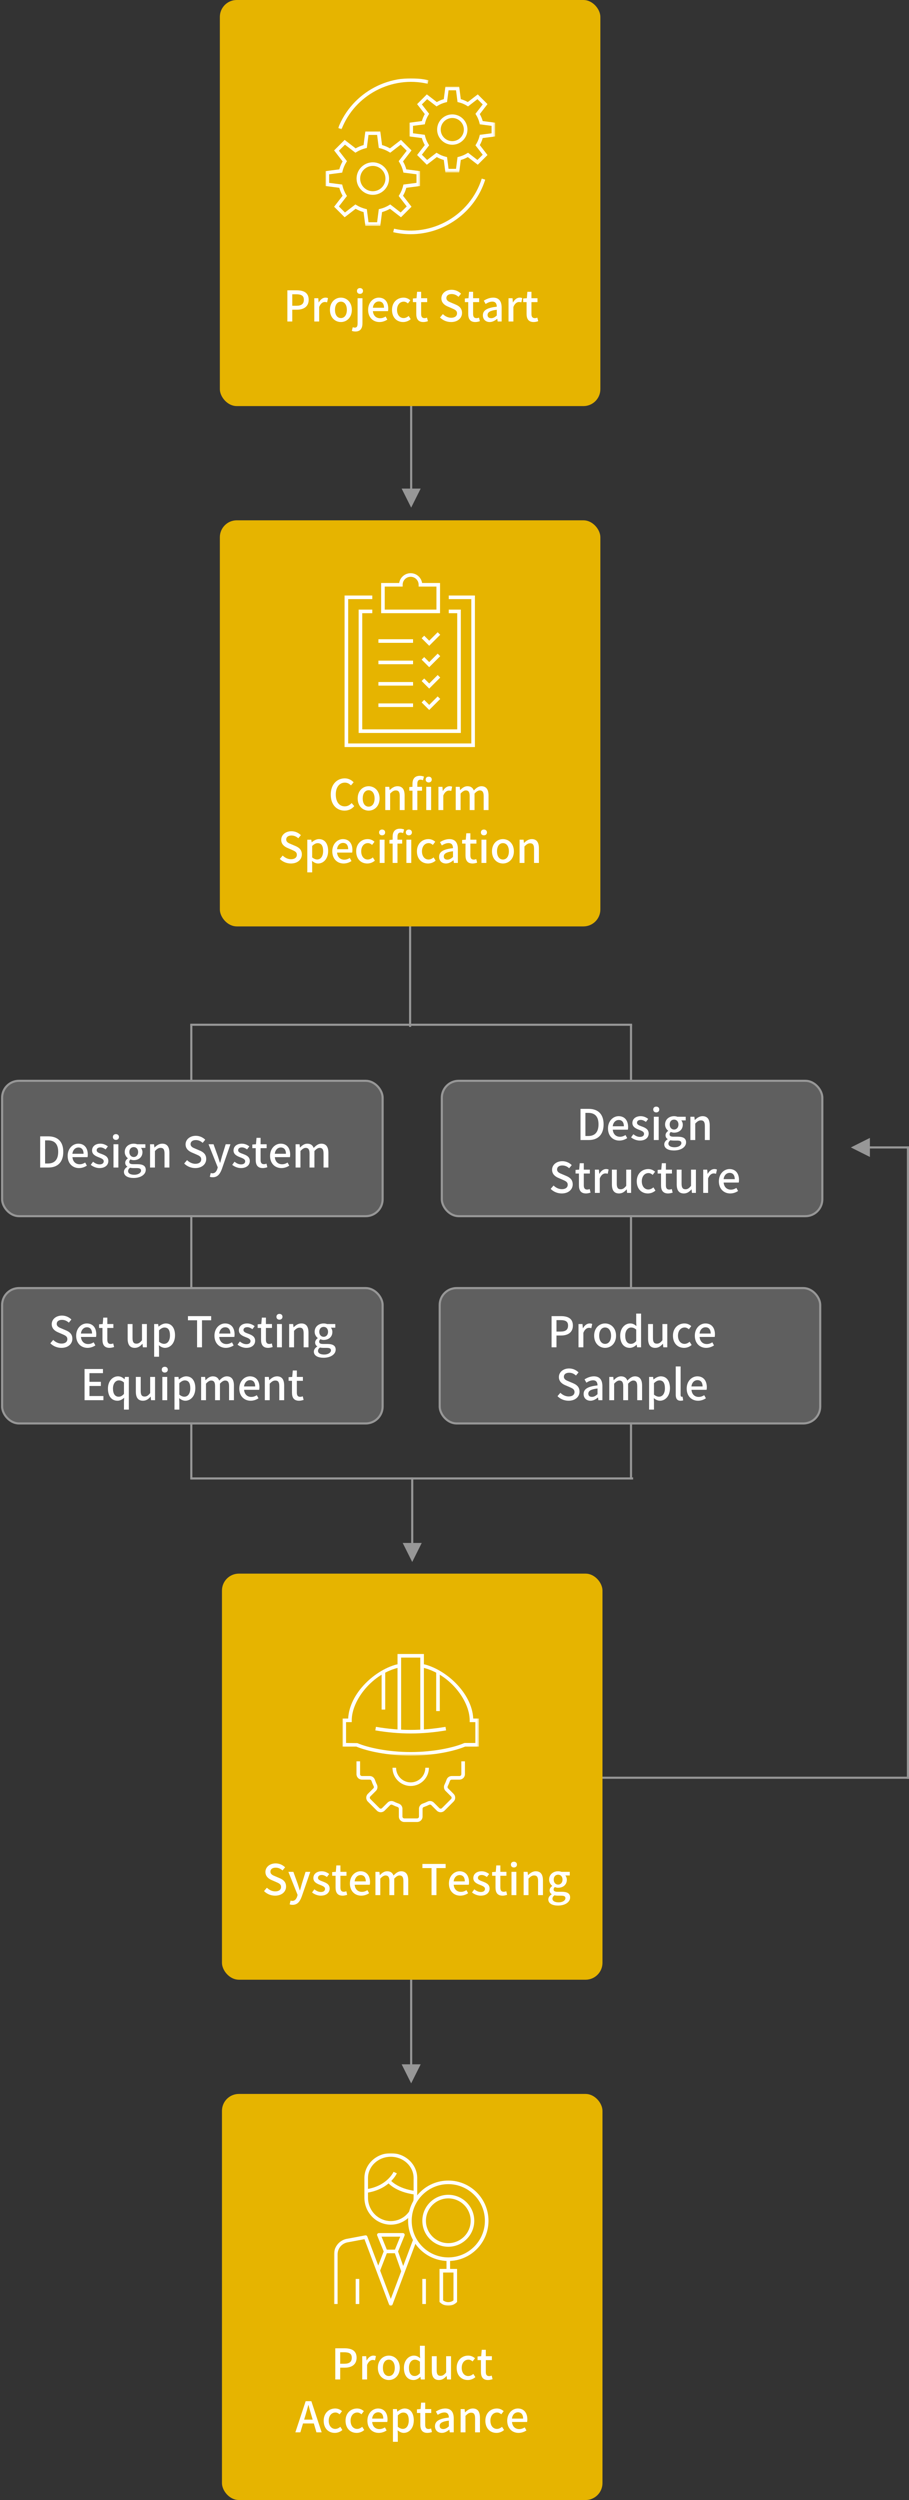 <?xml version="1.0" encoding="UTF-8"?>
<svg width="430px" height="1182px" viewBox="0 0 430 1182" version="1.1" xmlns="http://www.w3.org/2000/svg" xmlns:xlink="http://www.w3.org/1999/xlink">
    <rect x="0" y="0" width="430" height="1182" fill="#333333" stroke="none"/>
    <title>编组</title>
    <defs>
        <polygon id="path-1" points="0 0 44.717 0 44.717 44.694 0 44.694"></polygon>
        <polygon id="path-3" points="0 0 40.566 0 40.566 40.548 0 40.548"></polygon>
        <polygon id="path-5" points="0 0 42.722 0 42.722 24.15 0 24.15"></polygon>
        <polygon id="path-7" points="0 0 64.568 0 64.568 43.391 0 43.391"></polygon>
        <polygon id="path-9" points="0 72.177 73.081 72.177 73.081 0 0 0"></polygon>
    </defs>
    <g id="page-1" stroke="none" stroke-width="1" fill="none" fill-rule="evenodd">
        <g id="02-1_product_a" transform="translate(-835, -6097)">
            <g id="编组" transform="translate(836, 6097)">
                <line x1="190.63" y1="591.87" x2="404.63" y2="591.87" id="Line-4-Copy-4" stroke="#979797" stroke-linecap="square" transform="translate(297.5, 591.87) rotate(-270) translate(-297.5, -591.87)"></line>
                <path id="Line-4-Copy-2" d="M217,948 L226,952.5 L217,957 L217,953 L160.5,953 L160.5,952 L217,952 L217,948 Z" transform="translate(193.5, 952.5) rotate(-270) translate(-193.5, -952.5)" fill="#979797" fill-rule="nonzero"></path>
                <path id="Line-4" d="M214,206 L223,210.5 L214,215 L214,211 L163.5,211 L163.5,210 L214,210 L214,206 Z" transform="translate(193.5, 210.5) rotate(-270) translate(-193.5, -210.5)" fill="#979797" fill-rule="nonzero"></path>
                <line x1="162" y1="454.5" x2="223.5" y2="454.5" id="Line-4-Copy-3" stroke="#979797" stroke-linecap="square" transform="translate(193, 454.5) rotate(-270) translate(-193, -454.5)"></line>
                <line x1="356.5" y1="768.5" x2="356.5" y2="912.5" id="Line-5-Copy-2" stroke="#979797" stroke-linecap="square" transform="translate(356.5, 840.5) rotate(-270) translate(-356.5, -840.5)"></line>
                <rect id="Rectangle" fill="#E6B400" transform="translate(193, 96) rotate(-360) translate(-193, -96)" x="103" y="0" width="180" height="192" rx="8"></rect>
                <g id="Project-Start" transform="translate(194.27, 146.47) rotate(-360) translate(-194.27, -146.47)translate(134.94, 136.2)" fill="#FFFFFF" fill-rule="nonzero">
                    <path d="M2.03983539e-12,15.8 L2.32,15.8 L2.32,10.22 L4.54,10.22 C7.74,10.22 10.08,8.74 10.08,5.52 C10.08,2.2 7.74,1.06 4.46,1.06 L2.03983539e-12,1.06 L2.03983539e-12,15.8 Z M2.32,8.36 L2.32,2.94 L4.24,2.94 C6.58,2.94 7.8,3.58 7.8,5.52 C7.8,7.46 6.68,8.36 4.32,8.36 L2.32,8.36 Z" id="形状"></path>
                    <path d="M12.74,15.8 L15.04,15.8 L15.04,8.94 C15.72,7.2 16.8,6.58 17.7,6.58 C18.14,6.58 18.42,6.64 18.8,6.76 L19.22,4.76 C18.88,4.6 18.52,4.52 17.98,4.52 C16.8,4.52 15.64,5.36 14.86,6.78 L14.8,6.78 L14.62,4.8 L12.74,4.8 L12.74,15.8 Z" id="路径"></path>
                    <path d="M25.32,16.06 C28.04,16.06 30.5,13.96 30.5,10.3 C30.5,6.64 28.04,4.52 25.32,4.52 C22.6,4.52 20.14,6.64 20.14,10.3 C20.14,13.96 22.6,16.06 25.32,16.06 Z M25.32,14.18 C23.6,14.18 22.52,12.64 22.52,10.3 C22.52,7.98 23.6,6.42 25.32,6.42 C27.06,6.42 28.14,7.98 28.14,10.3 C28.14,12.64 27.06,14.18 25.32,14.18 Z" id="形状"></path>
                    <path d="M32.2,20.54 C34.64,20.54 35.52,18.92 35.52,16.62 L35.52,4.8 L33.22,4.8 L33.22,16.66 C33.22,17.96 32.94,18.7 31.92,18.7 C31.56,18.7 31.22,18.6 30.92,18.52 L30.5,20.24 C30.9,20.4 31.46,20.54 32.2,20.54 Z M34.34,2.74 C35.18,2.74 35.78,2.2 35.78,1.36 C35.78,0.54 35.18,-1.8189894e-12 34.34,-1.8189894e-12 C33.5,-1.8189894e-12 32.92,0.54 32.92,1.36 C32.92,2.2 33.5,2.74 34.34,2.74 Z" id="形状"></path>
                    <path d="M43.56,16.06 C45,16.06 46.26,15.58 47.28,14.9 L46.48,13.44 C45.68,13.96 44.84,14.26 43.86,14.26 C41.96,14.26 40.64,13 40.46,10.9 L47.6,10.9 C47.66,10.62 47.72,10.18 47.72,9.72 C47.72,6.62 46.14,4.52 43.22,4.52 C40.66,4.52 38.2,6.74 38.2,10.3 C38.2,13.94 40.58,16.06 43.56,16.06 Z M40.44,9.3 C40.66,7.38 41.88,6.32 43.26,6.32 C44.86,6.32 45.72,7.42 45.72,9.3 L40.44,9.3 Z" id="形状"></path>
                    <path d="M54.76,16.06 C56.02,16.06 57.32,15.6 58.34,14.7 L57.38,13.18 C56.72,13.74 55.9,14.18 54.98,14.18 C53.16,14.18 51.88,12.64 51.88,10.3 C51.88,7.98 53.2,6.42 55.06,6.42 C55.8,6.42 56.42,6.74 57.02,7.28 L58.16,5.78 C57.36,5.08 56.34,4.52 54.94,4.52 C52.04,4.52 49.5,6.64 49.5,10.3 C49.5,13.96 51.78,16.06 54.76,16.06 Z" id="路径"></path>
                    <path d="M64.32,16.06 C65.12,16.06 65.86,15.86 66.48,15.66 L66.06,13.96 C65.74,14.1 65.26,14.22 64.88,14.22 C63.74,14.22 63.28,13.54 63.28,12.22 L63.28,6.64 L66.14,6.64 L66.14,4.8 L63.28,4.8 L63.28,1.76 L61.36,1.76 L61.1,4.8 L59.38,4.92 L59.38,6.64 L60.98,6.64 L60.98,12.2 C60.98,14.52 61.84,16.06 64.32,16.06 Z" id="路径"></path>
                    <path d="M77.44,16.06 C80.66,16.06 82.62,14.14 82.62,11.78 C82.62,9.62 81.36,8.54 79.62,7.8 L77.6,6.94 C76.4,6.46 75.22,5.98 75.22,4.7 C75.22,3.54 76.2,2.82 77.7,2.82 C79,2.82 80.02,3.32 80.94,4.14 L82.16,2.66 C81.04,1.52 79.42,0.8 77.7,0.8 C74.9,0.8 72.86,2.54 72.86,4.86 C72.86,7 74.44,8.12 75.86,8.72 L77.9,9.6 C79.26,10.2 80.26,10.62 80.26,11.96 C80.26,13.2 79.26,14.04 77.48,14.04 C76.06,14.04 74.62,13.36 73.56,12.3 L72.2,13.9 C73.54,15.26 75.42,16.06 77.44,16.06 Z" id="路径"></path>
                    <path d="M88.9,16.06 C89.7,16.06 90.44,15.86 91.06,15.66 L90.64,13.96 C90.32,14.1 89.84,14.22 89.46,14.22 C88.32,14.22 87.86,13.54 87.86,12.22 L87.86,6.64 L90.72,6.64 L90.72,4.8 L87.86,4.8 L87.86,1.76 L85.94,1.76 L85.68,4.8 L83.96,4.92 L83.96,6.64 L85.56,6.64 L85.56,12.2 C85.56,14.52 86.42,16.06 88.9,16.06 Z" id="路径"></path>
                    <path d="M95.72,16.06 C97.04,16.06 98.22,15.4 99.22,14.54 L99.3,14.54 L99.48,15.8 L101.36,15.8 L101.36,9.18 C101.36,6.26 100.1,4.52 97.36,4.52 C95.6,4.52 94.06,5.24 92.92,5.96 L93.78,7.52 C94.72,6.92 95.8,6.4 96.96,6.4 C98.58,6.4 99.04,7.52 99.06,8.8 C94.48,9.3 92.48,10.52 92.48,12.88 C92.48,14.82 93.82,16.06 95.72,16.06 Z M96.42,14.24 C95.44,14.24 94.7,13.8 94.7,12.72 C94.7,11.48 95.8,10.64 99.06,10.26 L99.06,12.96 C98.16,13.78 97.38,14.24 96.42,14.24 Z" id="形状"></path>
                    <path d="M104.62,15.8 L106.92,15.8 L106.92,8.94 C107.6,7.2 108.68,6.58 109.58,6.58 C110.02,6.58 110.3,6.64 110.68,6.76 L111.1,4.76 C110.76,4.6 110.4,4.52 109.86,4.52 C108.68,4.52 107.52,5.36 106.74,6.78 L106.68,6.78 L106.5,4.8 L104.62,4.8 L104.62,15.8 Z" id="路径"></path>
                    <path d="M116.5,16.06 C117.3,16.06 118.04,15.86 118.66,15.66 L118.24,13.96 C117.92,14.1 117.44,14.22 117.06,14.22 C115.92,14.22 115.46,13.54 115.46,12.22 L115.46,6.64 L118.32,6.64 L118.32,4.8 L115.46,4.8 L115.46,1.76 L113.54,1.76 L113.28,4.8 L111.56,4.92 L111.56,6.64 L113.16,6.64 L113.16,12.2 C113.16,14.52 114.02,16.06 116.5,16.06 Z" id="路径"></path>
                </g>
                <rect id="Rectangle-Copy-4" fill="#E6B400" x="103" y="246" width="180" height="192" rx="8"></rect>
                <g id="Confirm-Specificatio" transform="translate(131.37, 366.8)" fill="#FFFFFF" fill-rule="nonzero">
                    <path d="M30.63,16.46 C32.53,16.46 34.03,15.7 35.21,14.34 L33.97,12.88 C33.09,13.84 32.07,14.44 30.71,14.44 C28.11,14.44 26.47,12.3 26.47,8.8 C26.47,5.34 28.23,3.22 30.77,3.22 C31.97,3.22 32.89,3.76 33.65,4.54 L34.91,3.06 C34.01,2.08 32.57,1.2 30.73,1.2 C27.01,1.2 24.09,4.08 24.09,8.88 C24.09,13.7 26.93,16.46 30.63,16.46 Z" id="路径"></path>
                    <path d="M42.01,16.46 C44.73,16.46 47.19,14.36 47.19,10.7 C47.19,7.04 44.73,4.92 42.01,4.92 C39.29,4.92 36.83,7.04 36.83,10.7 C36.83,14.36 39.29,16.46 42.01,16.46 Z M42.01,14.58 C40.29,14.58 39.21,13.04 39.21,10.7 C39.21,8.38 40.29,6.82 42.01,6.82 C43.75,6.82 44.83,8.38 44.83,10.7 C44.83,13.04 43.75,14.58 42.01,14.58 Z" id="形状"></path>
                    <path d="M49.89,16.2 L52.19,16.2 L52.19,8.4 C53.15,7.42 53.85,6.9 54.87,6.9 C56.17,6.9 56.73,7.66 56.73,9.56 L56.73,16.2 L59.03,16.2 L59.03,9.28 C59.03,6.48 57.99,4.92 55.65,4.92 C54.15,4.92 53.03,5.74 52.01,6.72 L51.95,6.72 L51.77,5.2 L49.89,5.2 L49.89,16.2 Z" id="路径"></path>
                    <path d="M62.75,16.2 L65.05,16.2 L65.05,7.04 L67.27,7.04 L67.27,5.2 L65.05,5.2 L65.05,3.8 C65.05,2.46 65.53,1.82 66.51,1.82 C66.89,1.82 67.31,1.92 67.71,2.1 L68.17,0.36 C67.67,0.16 66.97,0 66.23,0 C63.77,0 62.75,1.56 62.75,3.82 L62.75,5.2 L61.25,5.32 L61.25,7.04 L62.75,7.04 L62.75,16.2 Z M69.27,16.2 L71.57,16.2 L71.57,5.2 L69.27,5.2 L69.27,16.2 Z M70.43,3.14 C71.27,3.14 71.87,2.6 71.87,1.76 C71.87,0.94 71.27,0.4 70.43,0.4 C69.59,0.4 68.99,0.94 68.99,1.76 C68.99,2.6 69.59,3.14 70.43,3.14 Z" id="形状"></path>
                    <path d="M75.03,16.2 L77.33,16.2 L77.33,9.34 C78.01,7.6 79.09,6.98 79.99,6.98 C80.43,6.98 80.71,7.04 81.09,7.16 L81.51,5.16 C81.17,5 80.81,4.92 80.27,4.92 C79.09,4.92 77.93,5.76 77.15,7.18 L77.09,7.18 L76.91,5.2 L75.03,5.2 L75.03,16.2 Z" id="路径"></path>
                    <path d="M83.21,16.2 L85.51,16.2 L85.51,8.4 C86.41,7.4 87.23,6.9 87.97,6.9 C89.23,6.9 89.81,7.66 89.81,9.56 L89.81,16.2 L92.11,16.2 L92.11,8.4 C93.03,7.4 93.83,6.9 94.59,6.9 C95.83,6.9 96.43,7.66 96.43,9.56 L96.43,16.2 L98.73,16.2 L98.73,9.28 C98.73,6.48 97.65,4.92 95.35,4.92 C93.97,4.92 92.85,5.78 91.77,6.94 C91.29,5.68 90.37,4.92 88.73,4.92 C87.37,4.92 86.27,5.74 85.33,6.74 L85.27,6.74 L85.09,5.2 L83.21,5.2 L83.21,16.2 Z" id="路径"></path>
                    <path d="M5.24,41.46 C8.46,41.46 10.42,39.54 10.42,37.18 C10.42,35.02 9.16,33.94 7.42,33.2 L5.4,32.34 C4.2,31.86 3.02,31.38 3.02,30.1 C3.02,28.94 4,28.22 5.5,28.22 C6.8,28.22 7.82,28.72 8.74,29.54 L9.96,28.06 C8.84,26.92 7.22,26.2 5.5,26.2 C2.7,26.2 0.66,27.94 0.66,30.26 C0.66,32.4 2.24,33.52 3.66,34.12 L5.7,35 C7.06,35.6 8.06,36.02 8.06,37.36 C8.06,38.6 7.06,39.44 5.28,39.44 C3.86,39.44 2.42,38.76 1.36,37.7 L0,39.3 C1.34,40.66 3.22,41.46 5.24,41.46 Z" id="路径"></path>
                    <path d="M13,45.66 L15.3,45.66 L15.3,42.1 L15.22,40.22 C16.16,41.02 17.14,41.46 18.12,41.46 C20.6,41.46 22.86,39.3 22.86,35.52 C22.86,32.14 21.3,29.92 18.52,29.92 C17.28,29.92 16.08,30.6 15.12,31.4 L15.06,31.4 L14.88,30.2 L13,30.2 L13,45.66 Z M17.68,39.56 C17,39.56 16.16,39.3 15.3,38.56 L15.3,33.18 C16.22,32.28 17.04,31.84 17.9,31.84 C19.74,31.84 20.48,33.26 20.48,35.56 C20.48,38.14 19.28,39.56 17.68,39.56 Z" id="形状"></path>
                    <path d="M30.18,41.46 C31.62,41.46 32.88,40.98 33.9,40.3 L33.1,38.84 C32.3,39.36 31.46,39.66 30.48,39.66 C28.58,39.66 27.26,38.4 27.08,36.3 L34.22,36.3 C34.28,36.02 34.34,35.58 34.34,35.12 C34.34,32.02 32.76,29.92 29.84,29.92 C27.28,29.92 24.82,32.14 24.82,35.7 C24.82,39.34 27.2,41.46 30.18,41.46 Z M27.06,34.7 C27.28,32.78 28.5,31.72 29.88,31.72 C31.48,31.72 32.34,32.82 32.34,34.7 L27.06,34.7 Z" id="形状"></path>
                    <path d="M41.38,41.46 C42.64,41.46 43.94,41 44.96,40.1 L44,38.58 C43.34,39.14 42.52,39.58 41.6,39.58 C39.78,39.58 38.5,38.04 38.5,35.7 C38.5,33.38 39.82,31.82 41.68,31.82 C42.42,31.82 43.04,32.14 43.64,32.68 L44.78,31.18 C43.98,30.48 42.96,29.92 41.56,29.92 C38.66,29.92 36.12,32.04 36.12,35.7 C36.12,39.36 38.4,41.46 41.38,41.46 Z" id="路径"></path>
                    <path d="M47.24,41.2 L49.54,41.2 L49.54,30.2 L47.24,30.2 L47.24,41.2 Z M48.38,28.14 C49.22,28.14 49.82,27.6 49.82,26.76 C49.82,25.94 49.22,25.4 48.38,25.4 C47.54,25.4 46.96,25.94 46.96,26.76 C46.96,27.6 47.54,28.14 48.38,28.14 Z" id="形状"></path>
                    <path d="M53.36,41.2 L55.66,41.2 L55.66,32.04 L57.88,32.04 L57.88,30.2 L55.66,30.2 L55.66,28.8 C55.66,27.46 56.14,26.82 57.12,26.82 C57.5,26.82 57.92,26.92 58.32,27.1 L58.78,25.36 C58.28,25.16 57.58,25 56.84,25 C54.38,25 53.36,26.56 53.36,28.82 L53.36,30.2 L51.86,30.32 L51.86,32.04 L53.36,32.04 L53.36,41.2 Z M59.88,41.2 L62.18,41.2 L62.18,30.2 L59.88,30.2 L59.88,41.2 Z M61.04,28.14 C61.88,28.14 62.48,27.6 62.48,26.76 C62.48,25.94 61.88,25.4 61.04,25.4 C60.2,25.4 59.6,25.94 59.6,26.76 C59.6,27.6 60.2,28.14 61.04,28.14 Z" id="形状"></path>
                    <path d="M70.12,41.46 C71.38,41.46 72.68,41 73.7,40.1 L72.74,38.58 C72.08,39.14 71.26,39.58 70.34,39.58 C68.52,39.58 67.24,38.04 67.24,35.7 C67.24,33.38 68.56,31.82 70.42,31.82 C71.16,31.82 71.78,32.14 72.38,32.68 L73.52,31.18 C72.72,30.48 71.7,29.92 70.3,29.92 C67.4,29.92 64.86,32.04 64.86,35.7 C64.86,39.36 67.14,41.46 70.12,41.46 Z" id="路径"></path>
                    <path d="M78.58,41.46 C79.9,41.46 81.08,40.8 82.08,39.94 L82.16,39.94 L82.34,41.2 L84.22,41.2 L84.22,34.58 C84.22,31.66 82.96,29.92 80.22,29.92 C78.46,29.92 76.92,30.64 75.78,31.36 L76.64,32.92 C77.58,32.32 78.66,31.8 79.82,31.8 C81.44,31.8 81.9,32.92 81.92,34.2 C77.34,34.7 75.34,35.92 75.34,38.28 C75.34,40.22 76.68,41.46 78.58,41.46 Z M79.28,39.64 C78.3,39.64 77.56,39.2 77.56,38.12 C77.56,36.88 78.66,36.04 81.92,35.66 L81.92,38.36 C81.02,39.18 80.24,39.64 79.28,39.64 Z" id="形状"></path>
                    <path d="M91.18,41.46 C91.98,41.46 92.72,41.26 93.34,41.06 L92.92,39.36 C92.6,39.5 92.12,39.62 91.74,39.62 C90.6,39.62 90.14,38.94 90.14,37.62 L90.14,32.04 L93,32.04 L93,30.2 L90.14,30.2 L90.14,27.16 L88.22,27.16 L87.96,30.2 L86.24,30.32 L86.24,32.04 L87.84,32.04 L87.84,37.6 C87.84,39.92 88.7,41.46 91.18,41.46 Z" id="路径"></path>
                    <path d="M95.4,41.2 L97.7,41.2 L97.7,30.2 L95.4,30.2 L95.4,41.2 Z M96.54,28.14 C97.38,28.14 97.98,27.6 97.98,26.76 C97.98,25.94 97.38,25.4 96.54,25.4 C95.7,25.4 95.12,25.94 95.12,26.76 C95.12,27.6 95.7,28.14 96.54,28.14 Z" id="形状"></path>
                    <path d="M105.54,41.46 C108.26,41.46 110.72,39.36 110.72,35.7 C110.72,32.04 108.26,29.92 105.54,29.92 C102.82,29.92 100.36,32.04 100.36,35.7 C100.36,39.36 102.82,41.46 105.54,41.46 Z M105.54,39.58 C103.82,39.58 102.74,38.04 102.74,35.7 C102.74,33.38 103.82,31.82 105.54,31.82 C107.28,31.82 108.36,33.38 108.36,35.7 C108.36,38.04 107.28,39.58 105.54,39.58 Z" id="形状"></path>
                    <path d="M113.42,41.2 L115.72,41.2 L115.72,33.4 C116.68,32.42 117.38,31.9 118.4,31.9 C119.7,31.9 120.26,32.66 120.26,34.56 L120.26,41.2 L122.56,41.2 L122.56,34.28 C122.56,31.48 121.52,29.92 119.18,29.92 C117.68,29.92 116.56,30.74 115.54,31.72 L115.48,31.72 L115.3,30.2 L113.42,30.2 L113.42,41.2 Z" id="路径"></path>
                </g>
                <rect id="Rectangle-Copy-9" fill="#E6B400" transform="translate(194, 840) rotate(-360) translate(-194, -840)" x="104" y="744" width="180" height="192" rx="8"></rect>
                <g id="System-Testing" transform="translate(196.3, 890.57) rotate(-360) translate(-196.3, -890.57)translate(123.9, 880.2)" fill="#FFFFFF" fill-rule="nonzero">
                    <path d="M5.24,16.06 C8.46,16.06 10.42,14.14 10.42,11.78 C10.42,9.62 9.16,8.54 7.42,7.8 L5.4,6.94 C4.2,6.46 3.02,5.98 3.02,4.7 C3.02,3.54 4,2.82 5.5,2.82 C6.8,2.82 7.82,3.32 8.74,4.14 L9.96,2.66 C8.84,1.52 7.22,0.8 5.5,0.8 C2.7,0.8 0.66,2.54 0.66,4.86 C0.66,7 2.24,8.12 3.66,8.72 L5.7,9.6 C7.06,10.2 8.06,10.62 8.06,11.96 C8.06,13.2 7.06,14.04 5.28,14.04 C3.86,14.04 2.42,13.36 1.36,12.3 L2.22199915e-12,13.9 C1.34,15.26 3.22,16.06 5.24,16.06 Z" id="路径"></path>
                    <path d="M13.5,20.4 C15.82,20.4 16.98,18.82 17.84,16.46 L21.88,4.8 L19.64,4.8 L17.88,10.46 C17.6,11.46 17.3,12.56 17.02,13.56 L16.92,13.56 C16.58,12.54 16.24,11.44 15.92,10.46 L13.88,4.8 L11.52,4.8 L15.88,15.72 L15.66,16.48 C15.26,17.66 14.56,18.54 13.36,18.54 C13.08,18.54 12.76,18.44 12.56,18.38 L12.12,20.18 C12.5,20.32 12.94,20.4 13.5,20.4 Z" id="路径"></path>
                    <path d="M26.86,16.06 C29.58,16.06 31.04,14.56 31.04,12.72 C31.04,10.64 29.34,9.96 27.8,9.38 C26.6,8.94 25.52,8.58 25.52,7.64 C25.52,6.88 26.08,6.28 27.3,6.28 C28.2,6.28 28.98,6.68 29.74,7.24 L30.82,5.82 C29.94,5.12 28.72,4.52 27.26,4.52 C24.82,4.52 23.34,5.9 23.34,7.74 C23.34,9.6 24.96,10.38 26.44,10.94 C27.62,11.4 28.86,11.84 28.86,12.84 C28.86,13.68 28.24,14.32 26.92,14.32 C25.74,14.32 24.78,13.82 23.8,13.06 L22.72,14.54 C23.8,15.42 25.34,16.06 26.86,16.06 Z" id="路径"></path>
                    <path d="M37.18,16.06 C37.98,16.06 38.72,15.86 39.34,15.66 L38.92,13.96 C38.6,14.1 38.12,14.22 37.74,14.22 C36.6,14.22 36.14,13.54 36.14,12.22 L36.14,6.64 L39,6.64 L39,4.8 L36.14,4.8 L36.14,1.76 L34.22,1.76 L33.96,4.8 L32.24,4.92 L32.24,6.64 L33.84,6.64 L33.84,12.2 C33.84,14.52 34.7,16.06 37.18,16.06 Z" id="路径"></path>
                    <path d="M45.98,16.06 C47.42,16.06 48.68,15.58 49.7,14.9 L48.9,13.44 C48.1,13.96 47.26,14.26 46.28,14.26 C44.38,14.26 43.06,13 42.88,10.9 L50.02,10.9 C50.08,10.62 50.14,10.18 50.14,9.72 C50.14,6.62 48.56,4.52 45.64,4.52 C43.08,4.52 40.62,6.74 40.62,10.3 C40.62,13.94 43,16.06 45.98,16.06 Z M42.86,9.3 C43.08,7.38 44.3,6.32 45.68,6.32 C47.28,6.32 48.14,7.42 48.14,9.3 L42.86,9.3 Z" id="形状"></path>
                    <path d="M52.7,15.8 L55,15.8 L55,8 C55.9,7 56.72,6.5 57.46,6.5 C58.72,6.5 59.3,7.26 59.3,9.16 L59.3,15.8 L61.6,15.8 L61.6,8 C62.52,7 63.32,6.5 64.08,6.5 C65.32,6.5 65.92,7.26 65.92,9.16 L65.92,15.8 L68.22,15.8 L68.22,8.88 C68.22,6.08 67.14,4.52 64.84,4.52 C63.46,4.52 62.34,5.38 61.26,6.54 C60.78,5.28 59.86,4.52 58.22,4.52 C56.86,4.52 55.76,5.34 54.82,6.34 L54.76,6.34 L54.58,4.8 L52.7,4.8 L52.7,15.8 Z" id="路径"></path>
                    <polygon id="路径" points="79.24 15.8 81.56 15.8 81.56 3.02 85.9 3.02 85.9 1.06 74.92 1.06 74.92 3.02 79.24 3.02"></polygon>
                    <path d="M92.82,16.06 C94.26,16.06 95.52,15.58 96.54,14.9 L95.74,13.44 C94.94,13.96 94.1,14.26 93.12,14.26 C91.22,14.26 89.9,13 89.72,10.9 L96.86,10.9 C96.92,10.62 96.98,10.18 96.98,9.72 C96.98,6.62 95.4,4.52 92.48,4.52 C89.92,4.52 87.46,6.74 87.46,10.3 C87.46,13.94 89.84,16.06 92.82,16.06 Z M89.7,9.3 C89.92,7.38 91.14,6.32 92.52,6.32 C94.12,6.32 94.98,7.42 94.98,9.3 L89.7,9.3 Z" id="形状"></path>
                    <path d="M102.52,16.06 C105.24,16.06 106.7,14.56 106.7,12.72 C106.7,10.64 105,9.96 103.46,9.38 C102.26,8.94 101.18,8.58 101.18,7.64 C101.18,6.88 101.74,6.28 102.96,6.28 C103.86,6.28 104.64,6.68 105.4,7.24 L106.48,5.82 C105.6,5.12 104.38,4.52 102.92,4.52 C100.48,4.52 99,5.9 99,7.74 C99,9.6 100.62,10.38 102.1,10.94 C103.28,11.4 104.52,11.84 104.52,12.84 C104.52,13.68 103.9,14.32 102.58,14.32 C101.4,14.32 100.44,13.82 99.46,13.06 L98.38,14.54 C99.46,15.42 101,16.06 102.52,16.06 Z" id="路径"></path>
                    <path d="M112.84,16.06 C113.64,16.06 114.38,15.86 115,15.66 L114.58,13.96 C114.26,14.1 113.78,14.22 113.4,14.22 C112.26,14.22 111.8,13.54 111.8,12.22 L111.8,6.64 L114.66,6.64 L114.66,4.8 L111.8,4.8 L111.8,1.76 L109.88,1.76 L109.62,4.8 L107.9,4.92 L107.9,6.64 L109.5,6.64 L109.5,12.2 C109.5,14.52 110.36,16.06 112.84,16.06 Z" id="路径"></path>
                    <path d="M117.06,15.8 L119.36,15.8 L119.36,4.8 L117.06,4.8 L117.06,15.8 Z M118.2,2.74 C119.04,2.74 119.64,2.2 119.64,1.36 C119.64,0.54 119.04,-1.8189894e-12 118.2,-1.8189894e-12 C117.36,-1.8189894e-12 116.78,0.54 116.78,1.36 C116.78,2.2 117.36,2.74 118.2,2.74 Z" id="形状"></path>
                    <path d="M122.8,15.8 L125.1,15.8 L125.1,8 C126.06,7.02 126.76,6.5 127.78,6.5 C129.08,6.5 129.64,7.26 129.64,9.16 L129.64,15.8 L131.94,15.8 L131.94,8.88 C131.94,6.08 130.9,4.52 128.56,4.52 C127.06,4.52 125.94,5.34 124.92,6.32 L124.86,6.32 L124.68,4.8 L122.8,4.8 L122.8,15.8 Z" id="路径"></path>
                    <path d="M139.04,20.74 C142.56,20.74 144.8,19.02 144.8,16.9 C144.8,15.02 143.44,14.22 140.84,14.22 L138.82,14.22 C137.42,14.22 136.98,13.8 136.98,13.14 C136.98,12.6 137.22,12.3 137.58,11.98 C138.06,12.2 138.62,12.32 139.12,12.32 C141.42,12.32 143.24,10.94 143.24,8.54 C143.24,7.7 142.94,6.96 142.52,6.52 L144.62,6.52 L144.62,4.8 L140.72,4.8 C140.3,4.64 139.74,4.52 139.12,4.52 C136.84,4.52 134.86,5.98 134.86,8.46 C134.86,9.78 135.56,10.82 136.32,11.4 L136.32,11.48 C135.7,11.92 135.08,12.66 135.08,13.52 C135.08,14.42 135.52,15 136.08,15.34 L136.08,15.44 C135.06,16.06 134.48,16.92 134.48,17.84 C134.48,19.76 136.4,20.74 139.04,20.74 Z M139.12,10.84 C137.98,10.84 137.04,9.94 137.04,8.46 C137.04,6.98 137.96,6.14 139.12,6.14 C140.28,6.14 141.2,7 141.2,8.46 C141.2,9.94 140.26,10.84 139.12,10.84 Z M139.38,19.22 C137.56,19.22 136.44,18.58 136.44,17.5 C136.44,16.94 136.72,16.38 137.38,15.9 C137.84,16 138.34,16.06 138.86,16.06 L140.52,16.06 C141.86,16.06 142.58,16.34 142.58,17.26 C142.58,18.28 141.3,19.22 139.38,19.22 Z" id="形状"></path>
                </g>
                <rect id="Rectangle-Copy-10" fill="#E6B400" x="104" y="990" width="180" height="192" rx="8"></rect>
                <g id="Product-Acceptance" transform="translate(138.72, 1109.06)" fill="#FFFFFF" fill-rule="nonzero">
                    <path d="M18.89,15.94 L21.21,15.94 L21.21,10.36 L23.43,10.36 C26.63,10.36 28.97,8.88 28.97,5.66 C28.97,2.34 26.63,1.2 23.35,1.2 L18.89,1.2 L18.89,15.94 Z M21.21,8.5 L21.21,3.08 L23.13,3.08 C25.47,3.08 26.69,3.72 26.69,5.66 C26.69,7.6 25.57,8.5 23.21,8.5 L21.21,8.5 Z" id="形状"></path>
                    <path d="M31.63,15.94 L33.93,15.94 L33.93,9.08 C34.61,7.34 35.69,6.72 36.59,6.72 C37.03,6.72 37.31,6.78 37.69,6.9 L38.11,4.9 C37.77,4.74 37.41,4.66 36.87,4.66 C35.69,4.66 34.53,5.5 33.75,6.92 L33.69,6.92 L33.51,4.94 L31.63,4.94 L31.63,15.94 Z" id="路径"></path>
                    <path d="M44.21,16.2 C46.93,16.2 49.39,14.1 49.39,10.44 C49.39,6.78 46.93,4.66 44.21,4.66 C41.49,4.66 39.03,6.78 39.03,10.44 C39.03,14.1 41.49,16.2 44.21,16.2 Z M44.21,14.32 C42.49,14.32 41.41,12.78 41.41,10.44 C41.41,8.12 42.49,6.56 44.21,6.56 C45.95,6.56 47.03,8.12 47.03,10.44 C47.03,12.78 45.95,14.32 44.21,14.32 Z" id="形状"></path>
                    <path d="M55.89,16.2 C57.13,16.2 58.27,15.54 59.09,14.7 L59.17,14.7 L59.35,15.94 L61.23,15.94 L61.23,0 L58.93,0 L58.93,4.08 L59.03,5.9 C58.13,5.14 57.33,4.66 56.07,4.66 C53.61,4.66 51.35,6.88 51.35,10.44 C51.35,14.1 53.13,16.2 55.89,16.2 Z M56.43,14.3 C54.71,14.3 53.73,12.92 53.73,10.42 C53.73,8.04 54.97,6.58 56.51,6.58 C57.33,6.58 58.11,6.84 58.93,7.58 L58.93,12.96 C58.13,13.88 57.35,14.3 56.43,14.3 Z" id="形状"></path>
                    <path d="M67.93,16.2 C69.43,16.2 70.51,15.44 71.51,14.28 L71.57,14.28 L71.75,15.94 L73.63,15.94 L73.63,4.94 L71.33,4.94 L71.33,12.58 C70.41,13.74 69.71,14.22 68.69,14.22 C67.39,14.22 66.85,13.46 66.85,11.58 L66.85,4.94 L64.55,4.94 L64.55,11.86 C64.55,14.66 65.57,16.2 67.93,16.2 Z" id="路径"></path>
                    <path d="M81.57,16.2 C82.83,16.2 84.13,15.74 85.15,14.84 L84.19,13.32 C83.53,13.88 82.71,14.32 81.79,14.32 C79.97,14.32 78.69,12.78 78.69,10.44 C78.69,8.12 80.01,6.56 81.87,6.56 C82.61,6.56 83.23,6.88 83.83,7.42 L84.97,5.92 C84.17,5.22 83.15,4.66 81.75,4.66 C78.85,4.66 76.31,6.78 76.31,10.44 C76.31,14.1 78.59,16.2 81.57,16.2 Z" id="路径"></path>
                    <path d="M91.13,16.2 C91.93,16.2 92.67,16 93.29,15.8 L92.87,14.1 C92.55,14.24 92.07,14.36 91.69,14.36 C90.55,14.36 90.09,13.68 90.09,12.36 L90.09,6.78 L92.95,6.78 L92.95,4.94 L90.09,4.94 L90.09,1.9 L88.17,1.9 L87.91,4.94 L86.19,5.06 L86.19,6.78 L87.79,6.78 L87.79,12.34 C87.79,14.66 88.65,16.2 91.13,16.2 Z" id="路径"></path>
                    <path d="M4.76,32.94 C5.24,31.34 5.7,29.72 6.12,28.04 L6.22,28.04 C6.66,29.7 7.1,31.34 7.6,32.94 L8.18,34.92 L4.16,34.92 L4.76,32.94 Z M0,40.94 L2.36,40.94 L3.62,36.74 L8.74,36.74 L9.98,40.94 L12.44,40.94 L7.56,26.2 L4.88,26.2 L0,40.94 Z" id="形状"></path>
                    <path d="M18.66,41.2 C19.92,41.2 21.22,40.74 22.24,39.84 L21.28,38.32 C20.62,38.88 19.8,39.32 18.88,39.32 C17.06,39.32 15.78,37.78 15.78,35.44 C15.78,33.12 17.1,31.56 18.96,31.56 C19.7,31.56 20.32,31.88 20.92,32.42 L22.06,30.92 C21.26,30.22 20.24,29.66 18.84,29.66 C15.94,29.66 13.4,31.78 13.4,35.44 C13.4,39.1 15.68,41.2 18.66,41.2 Z" id="路径"></path>
                    <path d="M29,41.2 C30.26,41.2 31.56,40.74 32.58,39.84 L31.62,38.32 C30.96,38.88 30.14,39.32 29.22,39.32 C27.4,39.32 26.12,37.78 26.12,35.44 C26.12,33.12 27.44,31.56 29.3,31.56 C30.04,31.56 30.66,31.88 31.26,32.42 L32.4,30.92 C31.6,30.22 30.58,29.66 29.18,29.66 C26.28,29.66 23.74,31.78 23.74,35.44 C23.74,39.1 26.02,41.2 29,41.2 Z" id="路径"></path>
                    <path d="M39.44,41.2 C40.88,41.2 42.14,40.72 43.16,40.04 L42.36,38.58 C41.56,39.1 40.72,39.4 39.74,39.4 C37.84,39.4 36.52,38.14 36.34,36.04 L43.48,36.04 C43.54,35.76 43.6,35.32 43.6,34.86 C43.6,31.76 42.02,29.66 39.1,29.66 C36.54,29.66 34.08,31.88 34.08,35.44 C34.08,39.08 36.46,41.2 39.44,41.2 Z M36.32,34.44 C36.54,32.52 37.76,31.46 39.14,31.46 C40.74,31.46 41.6,32.56 41.6,34.44 L36.32,34.44 Z" id="形状"></path>
                    <path d="M46.16,45.4 L48.46,45.4 L48.46,41.84 L48.38,39.96 C49.32,40.76 50.3,41.2 51.28,41.2 C53.76,41.2 56.02,39.04 56.02,35.26 C56.02,31.88 54.46,29.66 51.68,29.66 C50.44,29.66 49.24,30.34 48.28,31.14 L48.22,31.14 L48.04,29.94 L46.16,29.94 L46.16,45.4 Z M50.84,39.3 C50.16,39.3 49.32,39.04 48.46,38.3 L48.46,32.92 C49.38,32.02 50.2,31.58 51.06,31.58 C52.9,31.58 53.64,33 53.64,35.3 C53.64,37.88 52.44,39.3 50.84,39.3 Z" id="形状"></path>
                    <path d="M62.46,41.2 C63.26,41.2 64,41 64.62,40.8 L64.2,39.1 C63.88,39.24 63.4,39.36 63.02,39.36 C61.88,39.36 61.42,38.68 61.42,37.36 L61.42,31.78 L64.28,31.78 L64.28,29.94 L61.42,29.94 L61.42,26.9 L59.5,26.9 L59.24,29.94 L57.52,30.06 L57.52,31.78 L59.12,31.78 L59.12,37.34 C59.12,39.66 59.98,41.2 62.46,41.2 Z" id="路径"></path>
                    <path d="M69.28,41.2 C70.6,41.2 71.78,40.54 72.78,39.68 L72.86,39.68 L73.04,40.94 L74.92,40.94 L74.92,34.32 C74.92,31.4 73.66,29.66 70.92,29.66 C69.16,29.66 67.62,30.38 66.48,31.1 L67.34,32.66 C68.28,32.06 69.36,31.54 70.52,31.54 C72.14,31.54 72.6,32.66 72.62,33.94 C68.04,34.44 66.04,35.66 66.04,38.02 C66.04,39.96 67.38,41.2 69.28,41.2 Z M69.98,39.38 C69,39.38 68.26,38.94 68.26,37.86 C68.26,36.62 69.36,35.78 72.62,35.4 L72.62,38.1 C71.72,38.92 70.94,39.38 69.98,39.38 Z" id="形状"></path>
                    <path d="M78.18,40.94 L80.48,40.94 L80.48,33.14 C81.44,32.16 82.14,31.64 83.16,31.64 C84.46,31.64 85.02,32.4 85.02,34.3 L85.02,40.94 L87.32,40.94 L87.32,34.02 C87.32,31.22 86.28,29.66 83.94,29.66 C82.44,29.66 81.32,30.48 80.3,31.46 L80.24,31.46 L80.06,29.94 L78.18,29.94 L78.18,40.94 Z" id="路径"></path>
                    <path d="M95.14,41.2 C96.4,41.2 97.7,40.74 98.72,39.84 L97.76,38.32 C97.1,38.88 96.28,39.32 95.36,39.32 C93.54,39.32 92.26,37.78 92.26,35.44 C92.26,33.12 93.58,31.56 95.44,31.56 C96.18,31.56 96.8,31.88 97.4,32.42 L98.54,30.92 C97.74,30.22 96.72,29.66 95.32,29.66 C92.42,29.66 89.88,31.78 89.88,35.44 C89.88,39.1 92.16,41.2 95.14,41.2 Z" id="路径"></path>
                    <path d="M105.58,41.2 C107.02,41.2 108.28,40.72 109.3,40.04 L108.5,38.58 C107.7,39.1 106.86,39.4 105.88,39.4 C103.98,39.4 102.66,38.14 102.48,36.04 L109.62,36.04 C109.68,35.76 109.74,35.32 109.74,34.86 C109.74,31.76 108.16,29.66 105.24,29.66 C102.68,29.66 100.22,31.88 100.22,35.44 C100.22,39.08 102.6,41.2 105.58,41.2 Z M102.46,34.44 C102.68,32.52 103.9,31.46 105.28,31.46 C106.88,31.46 107.74,32.56 107.74,34.44 L102.46,34.44 Z" id="形状"></path>
                </g>
                <line x1="-17.37" y1="591.87" x2="196.63" y2="591.87" id="Line-4-Copy-5" stroke="#979797" stroke-linecap="square" transform="translate(89.5, 591.87) rotate(-270) translate(-89.5, -591.87)"></line>
                <line x1="279.5" y1="691.5" x2="577.5" y2="691.5" id="Line-4-Copy-8" stroke="#979797" stroke-linecap="square" transform="translate(428.5, 691.5) rotate(-270) translate(-428.5, -691.5)"></line>
                <path id="Line-4-Copy" d="M205,714 L214,718.5 L205,723 L205,719 L174,719 L174,718 L205,718 L205,714 Z" transform="translate(194, 718.5) rotate(-270) translate(-194, -718.5)" fill="#979797" fill-rule="nonzero"></path>
                <path id="Line-4-Copy-9" d="M416,529 L415.999,547.5 L420,547.5 L415.5,556.5 L411,547.5 L414.999,547.5 L415,529 L416,529 Z" transform="translate(415.5, 542.5) rotate(-270) translate(-415.5, -542.5)" fill="#979797" fill-rule="nonzero"></path>
                <line x1="193.5" y1="380.5" x2="193.5" y2="588.5" id="Line-5" stroke="#979797" stroke-linecap="square" transform="translate(193.5, 484.5) rotate(-270) translate(-193.5, -484.5)"></line>
                <line x1="194" y1="595" x2="194" y2="803" id="Line-5-Copy-6" stroke="#979797" stroke-linecap="square" transform="translate(194, 699) rotate(-270) translate(-194, -699)"></line>
                <g id="Group-16" transform="translate(193.119, 73.865) rotate(-360) translate(-193.119, -73.865)translate(153, 37)">
                    <g id="Group-3" transform="translate(0, 25.084)">
                        <mask id="mask-2" fill="white">
                            <use xlink:href="#path-1"></use>
                        </mask>
                        <g id="Clip-2"></g>
                        <path d="M20.322,42.993 L24.395,42.993 L25.19,36.818 L25.763,36.683 C27.278,36.325 28.736,35.718 30.097,34.878 L30.597,34.569 L35.535,38.379 L38.402,35.514 L34.59,30.574 L34.9,30.073 C35.741,28.713 36.349,27.256 36.706,25.743 L36.84,25.17 L43.016,24.373 L43.016,20.32 L36.84,19.524 L36.706,18.951 C36.349,17.437 35.741,15.98 34.9,14.62 L34.59,14.12 L38.402,9.18 L35.535,6.315 L30.597,10.124 L30.097,9.815 C28.736,8.976 27.28,8.369 25.763,8.011 L25.192,7.875 L24.395,1.701 L20.322,1.701 L19.526,7.875 L18.953,8.011 C17.44,8.368 15.982,8.976 14.622,9.815 L14.122,10.124 L9.182,6.315 L6.315,9.18 L10.127,14.12 L9.818,14.62 C8.976,15.982 8.368,17.438 8.011,18.951 L7.876,19.524 L1.701,20.321 L1.701,24.374 L7.876,25.17 L8.011,25.743 C8.368,27.257 8.976,28.714 9.816,30.073 L10.127,30.574 L6.315,35.514 L9.182,38.379 L14.122,34.569 L14.622,34.878 C15.977,35.717 17.435,36.324 18.953,36.683 L19.525,36.818 L20.322,42.993 Z M25.89,44.694 L18.827,44.694 L17.988,38.192 C16.684,37.832 15.427,37.308 14.236,36.628 L9.036,40.639 L4.056,35.658 L8.067,30.459 C7.386,29.265 6.862,28.008 6.503,26.708 L-0,25.868 L-0,18.826 L6.503,17.986 C6.862,16.687 7.386,15.43 8.067,14.235 L4.056,9.035 L9.036,4.054 L14.238,8.066 C15.43,7.385 16.688,6.86 17.988,6.502 L18.827,0 L25.89,0 L26.728,6.502 C28.029,6.861 29.288,7.385 30.48,8.066 L35.681,4.054 L40.661,9.035 L36.649,14.235 C37.33,15.428 37.855,16.687 38.214,17.986 L44.717,18.824 L44.717,25.868 L38.214,26.708 C37.855,28.008 37.33,29.264 36.649,30.459 L40.661,35.658 L35.681,40.639 L30.48,36.627 C29.286,37.308 28.029,37.832 26.728,38.192 L25.89,44.694 Z" id="Fill-1" fill="#FFFFFF" mask="url(#mask-2)"></path>
                    </g>
                    <path d="M22.358,41.442 C19.058,41.444 16.374,44.13 16.374,47.431 C16.374,50.731 19.058,53.416 22.358,53.418 C25.658,53.416 28.342,50.731 28.342,47.431 C28.342,44.13 25.658,41.444 22.358,41.442 M22.363,55.119 L22.353,55.119 C18.118,55.113 14.673,51.667 14.673,47.431 C14.673,43.194 18.118,39.747 22.353,39.741 L22.363,39.741 C26.598,39.747 30.043,43.194 30.043,47.431 C30.043,51.667 26.598,55.113 22.363,55.119" id="Fill-4" fill="#FFFFFF"></path>
                    <g id="Group-8" transform="translate(39.673, 3.986)">
                        <mask id="mask-4" fill="white">
                            <use xlink:href="#path-3"></use>
                        </mask>
                        <g id="Clip-7"></g>
                        <path d="M18.515,38.847 L22.051,38.847 L22.767,33.284 L23.34,33.148 C24.704,32.825 26.013,32.28 27.232,31.526 L27.732,31.217 L32.181,34.65 L34.67,32.164 L31.235,27.713 L31.545,27.212 C32.298,25.994 32.844,24.686 33.166,23.323 L33.301,22.751 L38.865,22.033 L38.865,18.515 L33.301,17.798 L33.166,17.225 C32.844,15.863 32.298,14.555 31.545,13.336 L31.235,12.835 L34.67,8.384 L32.181,5.898 L27.732,9.332 L27.232,9.022 C26.013,8.269 24.704,7.723 23.34,7.4 L22.767,7.265 L22.051,1.701 L18.515,1.701 L17.796,7.265 L17.224,7.4 C15.862,7.722 14.555,8.268 13.334,9.022 L12.835,9.332 L8.385,5.898 L5.897,8.384 L9.332,12.835 L9.021,13.336 C8.269,14.555 7.722,15.863 7.4,17.225 L7.265,17.798 L1.701,18.515 L1.701,22.033 L7.265,22.751 L7.4,23.323 C7.722,24.686 8.269,25.994 9.021,27.212 L9.332,27.713 L5.897,32.164 L8.385,34.65 L12.835,31.217 L13.334,31.526 C14.555,32.28 15.862,32.826 17.224,33.148 L17.796,33.284 L18.515,38.847 Z M23.546,40.548 L17.02,40.548 L16.259,34.655 C15.113,34.333 14.004,33.872 12.951,33.275 L8.239,36.91 L3.638,32.309 L7.274,27.596 C6.677,26.544 6.214,25.436 5.893,24.289 L0,23.528 L0,17.02 L5.893,16.26 C6.214,15.113 6.677,14.004 7.274,12.952 L3.638,8.24 L8.239,3.637 L12.951,7.273 C14.004,6.677 15.113,6.215 16.259,5.893 L17.02,0 L23.546,0 L24.307,5.893 C25.453,6.215 26.562,6.677 27.615,7.273 L32.328,3.637 L36.928,8.24 L33.293,12.952 C33.889,14.004 34.352,15.113 34.673,16.26 L40.566,17.02 L40.566,23.528 L34.673,24.289 C34.352,25.436 33.889,26.544 33.293,27.596 L36.928,32.309 L32.328,36.91 L27.615,33.275 C26.562,33.871 25.453,34.333 24.307,34.655 L23.546,40.548 Z" id="Fill-6" fill="#FFFFFF" mask="url(#mask-4)"></path>
                    </g>
                    <path d="M59.958,18.784 C56.94,18.786 54.484,21.241 54.484,24.259 C54.484,27.277 56.94,29.732 59.958,29.735 C62.974,29.732 65.427,27.277 65.427,24.259 C65.427,21.241 62.974,18.786 59.958,18.784 M59.961,31.436 L59.953,31.436 C55.999,31.431 52.783,28.213 52.783,24.259 C52.783,20.305 55.999,17.087 59.953,17.083 L59.958,17.083 L59.961,17.083 C63.913,17.087 67.127,20.305 67.127,24.259 C67.127,28.213 63.913,31.431 59.961,31.436" id="Fill-9" fill="#FFFFFF"></path>
                    <path d="M40.272,73.729 C37.538,73.729 34.773,73.422 32.012,72.781 L32.397,71.125 C50.201,75.256 68.434,64.85 73.898,47.429 L75.523,47.939 C70.639,63.502 56.035,73.729 40.272,73.729" id="Fill-11" fill="#FFFFFF"></path>
                    <g id="Group-15" transform="translate(5.966, 0)">
                        <mask id="mask-6" fill="white">
                            <use xlink:href="#path-5"></use>
                        </mask>
                        <g id="Clip-14"></g>
                        <path d="M1.588,24.15 L0,23.537 C6.569,6.53 24.938,-3.186 42.722,0.948 L42.336,2.604 C25.363,-1.335 7.85,7.928 1.588,24.15" id="Fill-13" fill="#FFFFFF" mask="url(#mask-6)"></path>
                    </g>
                </g>
                <g id="Group-13" transform="translate(162, 271)" fill="#FFFFFF">
                    <polygon id="Fill-1" points="49.28 10.555 49.28 12.256 59.954 12.256 59.954 80.5 1.701 80.5 1.701 12.256 13.116 12.256 13.116 10.555 0 10.555 0 82.201 61.655 82.201 61.655 10.555"></polygon>
                    <polygon id="Fill-2" points="54.994 75.54 6.662 75.54 6.662 17.216 13.114 17.216 13.114 18.917 8.362 18.917 8.362 73.839 53.293 73.839 53.293 18.917 49.28 18.917 49.28 17.216 54.994 17.216"></polygon>
                    <polygon id="Fill-3" points="16.011 32.926 32.395 32.926 32.395 31.226 16.011 31.226"></polygon>
                    <polygon id="Fill-4" points="40.034 34.328 36.463 30.758 37.665 29.555 40.034 31.923 44.04 27.916 45.243 29.118"></polygon>
                    <polygon id="Fill-5" points="16.011 43.041 32.395 43.041 32.395 41.34 16.011 41.34"></polygon>
                    <polygon id="Fill-6" points="40.034 44.443 36.463 40.873 37.665 39.67 40.034 42.038 44.04 38.03 45.243 39.233"></polygon>
                    <polygon id="Fill-7" points="16.011 53.157 32.395 53.157 32.395 51.456 16.011 51.456"></polygon>
                    <polygon id="Fill-8" points="40.034 54.557 36.463 50.987 37.665 49.784 40.034 52.152 44.04 48.144 45.243 49.347"></polygon>
                    <polygon id="Fill-9" points="16.011 63.27 32.395 63.27 32.395 61.569 16.011 61.569"></polygon>
                    <polygon id="Fill-10" points="40.034 64.672 36.463 61.102 37.665 59.9 40.034 62.267 44.04 58.26 45.243 59.462"></polygon>
                    <path d="M18.999,17.213 L43.458,17.216 L43.46,6.338 L35.037,6.336 L35.037,5.486 C35.037,3.399 33.34,1.7 31.254,1.7 C29.167,1.7 27.47,3.398 27.47,5.484 L27.47,6.335 L18.999,6.335 L18.999,17.213 Z M45.159,18.917 L17.298,18.914 L17.298,4.634 L25.836,4.634 C26.244,2.012 28.518,0 31.254,0 C33.989,0 36.263,2.013 36.673,4.635 L45.161,4.637 L45.159,18.917 Z" id="Fill-11"></path>
                </g>
                <g id="Group-14" transform="translate(193.284, 821.717) rotate(-360) translate(-193.284, -821.717)translate(161, 782)">
                    <polygon id="Fill-1" fill="#FFFFFF" points="18.526 26.28 20.227 26.28 20.227 8.142 18.526 8.142"></polygon>
                    <polygon id="Fill-2" fill="#FFFFFF" points="44.341 26.986 46.042 26.986 46.042 8.142 44.341 8.142"></polygon>
                    <polygon id="Fill-3" fill="#FFFFFF" points="26.049 0 26.049 36.406 27.75 36.406 27.75 1.701 36.819 1.701 36.819 36.734 38.519 36.734 38.519 0"></polygon>
                    <g id="Group-13" transform="translate(0, 4.667)">
                        <g id="Group-6">
                            <mask id="mask-8" fill="white">
                                <use xlink:href="#path-7"></use>
                            </mask>
                            <g id="Clip-5"></g>
                            <path d="M32.284,43.391 C21.431,43.391 11.583,41.249 6.544,39.103 L0,39.103 L0,25.85 L2.707,25.85 C3.272,13.848 15.636,2.398 26.72,0 L27.079,1.663 C14.091,4.472 4.388,17.198 4.388,26.7 L4.388,27.55 L1.701,27.55 L1.701,37.402 L7.059,37.473 C11.884,39.572 21.556,41.69 32.284,41.69 C43.062,41.69 52.719,39.572 57.506,37.474 L57.848,37.402 L62.867,37.402 L62.867,27.55 L60.182,27.55 L60.182,26.7 C60.182,17.198 50.477,4.471 37.489,1.663 L37.848,0 C48.932,2.397 61.298,13.848 61.862,25.85 L64.568,25.85 L64.568,39.103 L58.024,39.103 C53.019,41.249 43.187,43.391 32.284,43.391" id="Fill-4" fill="#FFFFFF" mask="url(#mask-8)"></path>
                        </g>
                        <path d="M32.284,32.914 C26.851,32.914 21.22,32.421 15.546,31.447 L15.835,29.771 C21.413,30.728 26.947,31.213 32.284,31.213 C37.619,31.213 43.153,30.727 48.734,29.771 L49.023,31.447 C43.346,32.421 37.714,32.914 32.284,32.914" id="Fill-7" fill="#FFFFFF"></path>
                        <path d="M35.329,74.766 L29.24,74.766 C27.825,74.766 26.672,73.614 26.672,72.198 L26.672,68.482 C26.672,68.113 26.425,67.792 26.041,67.662 C25.202,67.38 24.378,67.037 23.591,66.643 C23.231,66.464 22.824,66.513 22.563,66.777 L19.932,69.407 C18.932,70.407 17.301,70.406 16.301,69.408 L11.996,65.101 C11.496,64.6 11.245,63.943 11.245,63.285 C11.245,62.628 11.496,61.971 11.996,61.47 L14.627,58.841 C14.785,58.683 14.866,58.473 14.866,58.252 C14.866,58.107 14.831,57.956 14.76,57.813 C14.366,57.025 14.022,56.201 13.74,55.362 C13.61,54.978 13.288,54.729 12.919,54.729 L9.202,54.729 C7.787,54.729 6.634,53.577 6.634,52.161 L6.634,46.073 L8.335,46.073 L8.335,52.161 C8.335,52.639 8.724,53.028 9.202,53.028 L12.919,53.028 C14.012,53.028 14.989,53.747 15.351,54.818 C15.608,55.583 15.922,56.335 16.281,57.053 C16.47,57.435 16.563,57.842 16.563,58.245 C16.565,58.91 16.313,59.559 15.831,60.042 L13.198,62.673 C13.029,62.842 12.946,63.064 12.946,63.285 C12.946,63.507 13.031,63.73 13.198,63.898 L17.504,68.204 C17.842,68.542 18.39,68.542 18.729,68.204 L21.36,65.573 C22.134,64.799 23.33,64.614 24.352,65.122 C25.069,65.48 25.82,65.793 26.584,66.051 C27.654,66.411 28.373,67.388 28.373,68.482 L28.373,72.198 C28.373,72.677 28.762,73.065 29.24,73.065 L35.329,73.065 C35.807,73.065 36.196,72.677 36.196,72.198 L36.196,68.482 C36.196,67.389 36.915,66.412 37.985,66.051 C38.747,65.793 39.5,65.48 40.221,65.121 C41.232,64.615 42.433,64.796 43.21,65.573 L45.841,68.204 C46.182,68.542 46.732,68.542 47.069,68.204 L51.372,63.898 C51.537,63.735 51.626,63.517 51.626,63.285 C51.626,63.054 51.537,62.836 51.372,62.673 L48.741,60.042 C48.258,59.558 48.005,58.91 48.007,58.245 C48.007,57.842 48.099,57.435 48.29,57.053 C48.648,56.333 48.961,55.581 49.218,54.819 C49.58,53.747 50.557,53.028 51.65,53.028 L55.367,53.028 C55.845,53.028 56.234,52.639 56.234,52.161 L56.234,46.073 L57.935,46.073 L57.935,52.161 C57.935,53.577 56.782,54.729 55.367,54.729 L51.65,54.729 C51.281,54.729 50.959,54.978 50.829,55.363 C50.547,56.198 50.205,57.022 49.811,57.812 C49.74,57.955 49.705,58.106 49.705,58.251 C49.705,58.472 49.786,58.681 49.944,58.839 L52.575,61.47 C53.06,61.954 53.327,62.599 53.327,63.285 C53.327,63.971 53.06,64.617 52.575,65.102 L48.271,69.407 C47.271,70.407 45.642,70.408 44.639,69.408 L42.008,66.776 C41.745,66.513 41.34,66.462 40.981,66.642 C40.189,67.038 39.363,67.381 38.53,67.662 C38.144,67.792 37.897,68.114 37.897,68.482 L37.897,72.198 C37.897,73.614 36.744,74.766 35.329,74.766" id="Fill-9" fill="#FFFFFF"></path>
                        <path d="M32.284,57.733 C27.534,57.733 23.669,53.868 23.669,49.117 L25.369,49.117 C25.369,52.93 28.472,56.032 32.284,56.032 C36.096,56.032 39.199,52.93 39.199,49.117 L40.899,49.117 C40.899,53.868 37.034,57.733 32.284,57.733" id="Fill-11" fill="#FFFFFF"></path>
                    </g>
                </g>
                <g id="Group-19" transform="translate(157, 1018)">
                    <path d="M54.066,14.654 C44.519,14.654 36.75,22.421 36.75,31.969 C36.75,41.516 44.519,49.283 54.066,49.283 C63.613,49.283 71.38,41.516 71.38,31.969 C71.38,22.421 63.613,14.654 54.066,14.654 M54.066,50.984 C43.58,50.984 35.05,42.454 35.05,31.969 C35.05,21.484 43.58,12.953 54.066,12.953 C64.55,12.953 73.081,21.484 73.081,31.969 C73.081,42.454 64.55,50.984 54.066,50.984" id="Fill-1" fill="#FFFFFF"></path>
                    <path d="M54.066,21.386 C48.231,21.386 43.484,26.133 43.484,31.969 C43.484,37.805 48.231,42.552 54.066,42.552 C59.903,42.552 64.65,37.805 64.65,31.969 C64.65,26.133 59.903,21.386 54.066,21.386 M54.066,44.252 C47.293,44.252 41.783,38.742 41.783,31.969 C41.783,25.195 47.293,19.685 54.066,19.685 C60.839,19.685 66.35,25.195 66.35,31.969 C66.35,38.742 60.839,44.252 54.066,44.252" id="Fill-3" fill="#FFFFFF"></path>
                    <mask id="mask-10" fill="white">
                        <use xlink:href="#path-9"></use>
                    </mask>
                    <g id="Clip-6"></g>
                    <polygon id="Fill-5" fill="#FFFFFF" mask="url(#mask-10)" points="53.215 55.586 54.916 55.586 54.916 50.134 53.215 50.134"></polygon>
                    <path d="M51.613,69.595 C53.05,70.72 55.084,70.717 56.518,69.595 L56.518,56.436 L51.613,56.436 L51.613,69.595 Z M54.065,72.137 C52.668,72.137 51.269,71.626 50.181,70.605 L49.912,70.353 L49.912,54.735 L58.219,54.735 L58.219,70.353 L57.95,70.605 C56.862,71.626 55.463,72.137 54.065,72.137 L54.065,72.137 Z" id="Fill-7" fill="#FFFFFF" mask="url(#mask-10)"></path>
                    <path d="M26.869,72.177 C26.515,72.177 26.198,71.958 26.073,71.626 L14.41,40.666 L6.722,42.118 C3.84,42.506 1.7,44.951 1.7,47.814 L1.7,71.327 L0,71.327 L0,47.814 C0,44.103 2.773,40.933 6.451,40.439 L14.797,38.862 C15.209,38.782 15.606,39.013 15.751,39.398 L26.869,68.914 L37.502,40.686 L39.094,41.286 L27.665,71.626 C27.54,71.958 27.223,72.177 26.869,72.177" id="Fill-8" fill="#FFFFFF" mask="url(#mask-10)"></path>
                    <polygon id="Fill-9" fill="#FFFFFF" mask="url(#mask-10)" points="41.78 71.327 43.481 71.327 43.481 59.466 41.78 59.466"></polygon>
                    <polygon id="Fill-10" fill="#FFFFFF" mask="url(#mask-10)" points="10.258 71.327 11.959 71.327 11.959 59.466 10.258 59.466"></polygon>
                    <path d="M24.986,45.615 L28.824,45.615 L31.323,39.479 L22.488,39.479 L24.986,45.615 Z M29.396,47.316 L24.415,47.316 C24.069,47.316 23.757,47.107 23.627,46.786 L20.437,38.95 C20.33,38.687 20.36,38.389 20.518,38.155 C20.676,37.92 20.942,37.779 21.224,37.779 L32.587,37.779 C32.869,37.779 33.135,37.92 33.292,38.155 C33.45,38.389 33.48,38.687 33.374,38.95 L30.183,46.786 C30.054,47.107 29.741,47.316 29.396,47.316 L29.396,47.316 Z" id="Fill-11" fill="#FFFFFF" mask="url(#mask-10)"></path>
                    <polygon id="Fill-12" fill="#FFFFFF" mask="url(#mask-10)" points="31.784 55.796 28.593 46.749 30.198 46.182 33.388 55.23"></polygon>
                    <polygon id="Fill-13" fill="#FFFFFF" mask="url(#mask-10)" points="21.706 55.82 20.12 55.205 23.622 46.158 25.206 46.773"></polygon>
                    <path d="M26.864,33.816 C23.605,33.816 20.421,32.487 18.127,30.169 C15.711,27.726 14.382,24.492 14.382,21.06 L14.382,11.763 L16.083,11.763 L16.083,21.06 C16.083,24.041 17.237,26.851 19.333,28.97 C21.313,30.97 24.057,32.115 26.864,32.115 C29.706,32.115 32.373,31.006 34.377,28.99 C34.845,28.518 35.273,28.003 35.65,27.459 L37.049,28.427 C36.616,29.052 36.122,29.645 35.584,30.188 C33.292,32.494 30.115,33.816 26.864,33.816" id="Fill-14" fill="#FFFFFF" mask="url(#mask-10)"></path>
                    <path d="M39.22,22.929 L37.536,22.685 C37.617,22.133 37.657,21.578 37.657,21.036 L37.657,11.763 L39.358,11.763 L39.358,21.036 C39.358,21.659 39.311,22.296 39.22,22.929" id="Fill-15" fill="#FFFFFF" mask="url(#mask-10)"></path>
                    <path d="M15.352,18.751 L15.113,17.067 C24.934,15.669 28.047,9.112 28.175,8.834 L29.724,9.537 C29.583,9.849 26.138,17.215 15.352,18.751" id="Fill-16" fill="#FFFFFF" mask="url(#mask-10)"></path>
                    <path d="M38.398,19.597 C28.665,18.336 25.328,13.787 25.192,13.593 L26.577,12.608 L25.884,13.101 L26.575,12.604 C26.605,12.646 29.688,16.753 38.617,17.909 L38.398,19.597 Z" id="Fill-17" fill="#FFFFFF" mask="url(#mask-10)"></path>
                    <path d="M39.358,11.763 L37.657,11.763 C37.657,6.215 32.817,1.701 26.869,1.701 C20.921,1.701 16.083,6.215 16.083,11.763 L14.382,11.763 C14.382,5.277 19.985,-0 26.869,-0 C33.756,-0 39.358,5.277 39.358,11.763" id="Fill-18" fill="#FFFFFF" mask="url(#mask-10)"></path>
                </g>
                <g id="Group-11" transform="translate(208, 511)">
                    <rect id="Rectangle-Copy-26" stroke="#979797" fill="#5F5F5F" x="0" y="0" width="180" height="64" rx="8"></rect>
                    <g id="Design-Structure-Copy" transform="translate(51.5, 12.2)" fill="#FFFFFF" fill-rule="nonzero">
                        <path d="M14.11,15.8 L18.05,15.8 C22.45,15.8 25.03,13.16 25.03,8.38 C25.03,3.58 22.45,1.06 17.93,1.06 L14.11,1.06 L14.11,15.8 Z M16.43,13.9 L16.43,2.96 L17.77,2.96 C20.93,2.96 22.63,4.7 22.63,8.38 C22.63,12.04 20.93,13.9 17.77,13.9 L16.43,13.9 Z" id="形状"></path>
                        <path d="M32.47,16.06 C33.91,16.06 35.17,15.58 36.19,14.9 L35.39,13.44 C34.59,13.96 33.75,14.26 32.77,14.26 C30.87,14.26 29.55,13 29.37,10.9 L36.51,10.9 C36.57,10.62 36.63,10.18 36.63,9.72 C36.63,6.62 35.05,4.52 32.13,4.52 C29.57,4.52 27.11,6.74 27.11,10.3 C27.11,13.94 29.49,16.06 32.47,16.06 Z M29.35,9.3 C29.57,7.38 30.79,6.32 32.17,6.32 C33.77,6.32 34.63,7.42 34.63,9.3 L29.35,9.3 Z" id="形状"></path>
                        <path d="M42.17,16.06 C44.89,16.06 46.35,14.56 46.35,12.72 C46.35,10.64 44.65,9.96 43.11,9.38 C41.91,8.94 40.83,8.58 40.83,7.64 C40.83,6.88 41.39,6.28 42.61,6.28 C43.51,6.28 44.29,6.68 45.05,7.24 L46.13,5.82 C45.25,5.12 44.03,4.52 42.57,4.52 C40.13,4.52 38.65,5.9 38.65,7.74 C38.65,9.6 40.27,10.38 41.75,10.94 C42.93,11.4 44.17,11.84 44.17,12.84 C44.17,13.68 43.55,14.32 42.23,14.32 C41.05,14.32 40.09,13.82 39.11,13.06 L38.03,14.54 C39.11,15.42 40.65,16.06 42.17,16.06 Z" id="路径"></path>
                        <path d="M48.79,15.8 L51.09,15.8 L51.09,4.8 L48.79,4.8 L48.79,15.8 Z M49.93,2.74 C50.77,2.74 51.37,2.2 51.37,1.36 C51.37,0.54 50.77,0 49.93,0 C49.09,0 48.51,0.54 48.51,1.36 C48.51,2.2 49.09,2.74 49.93,2.74 Z" id="形状"></path>
                        <path d="M58.29,20.74 C61.81,20.74 64.05,19.02 64.05,16.9 C64.05,15.02 62.69,14.22 60.09,14.22 L58.07,14.22 C56.67,14.22 56.23,13.8 56.23,13.14 C56.23,12.6 56.47,12.3 56.83,11.98 C57.31,12.2 57.87,12.32 58.37,12.32 C60.67,12.32 62.49,10.94 62.49,8.54 C62.49,7.7 62.19,6.96 61.77,6.52 L63.87,6.52 L63.87,4.8 L59.97,4.8 C59.55,4.64 58.99,4.52 58.37,4.52 C56.09,4.52 54.11,5.98 54.11,8.46 C54.11,9.78 54.81,10.82 55.57,11.4 L55.57,11.48 C54.95,11.92 54.33,12.66 54.33,13.52 C54.33,14.42 54.77,15 55.33,15.34 L55.33,15.44 C54.31,16.06 53.73,16.92 53.73,17.84 C53.73,19.76 55.65,20.74 58.29,20.74 Z M58.37,10.84 C57.23,10.84 56.29,9.94 56.29,8.46 C56.29,6.98 57.21,6.14 58.37,6.14 C59.53,6.14 60.45,7 60.45,8.46 C60.45,9.94 59.51,10.84 58.37,10.84 Z M58.63,19.22 C56.81,19.22 55.69,18.58 55.69,17.5 C55.69,16.94 55.97,16.38 56.63,15.9 C57.09,16 57.59,16.06 58.11,16.06 L59.77,16.06 C61.11,16.06 61.83,16.34 61.83,17.26 C61.83,18.28 60.55,19.22 58.63,19.22 Z" id="形状"></path>
                        <path d="M66.09,15.8 L68.39,15.8 L68.39,8 C69.35,7.02 70.05,6.5 71.07,6.5 C72.37,6.5 72.93,7.26 72.93,9.16 L72.93,15.8 L75.23,15.8 L75.23,8.88 C75.23,6.08 74.19,4.52 71.85,4.52 C70.35,4.52 69.23,5.34 68.21,6.32 L68.15,6.32 L67.97,4.8 L66.09,4.8 L66.09,15.8 Z" id="路径"></path>
                        <path d="M5.24,41.06 C8.46,41.06 10.42,39.14 10.42,36.78 C10.42,34.62 9.16,33.54 7.42,32.8 L5.4,31.94 C4.2,31.46 3.02,30.98 3.02,29.7 C3.02,28.54 4,27.82 5.5,27.82 C6.8,27.82 7.82,28.32 8.74,29.14 L9.96,27.66 C8.84,26.52 7.22,25.8 5.5,25.8 C2.7,25.8 0.66,27.54 0.66,29.86 C0.66,32 2.24,33.12 3.66,33.72 L5.7,34.6 C7.06,35.2 8.06,35.62 8.06,36.96 C8.06,38.2 7.06,39.04 5.28,39.04 C3.86,39.04 2.42,38.36 1.36,37.3 L0,38.9 C1.34,40.26 3.22,41.06 5.24,41.06 Z" id="路径"></path>
                        <path d="M16.7,41.06 C17.5,41.06 18.24,40.86 18.86,40.66 L18.44,38.96 C18.12,39.1 17.64,39.22 17.26,39.22 C16.12,39.22 15.66,38.54 15.66,37.22 L15.66,31.64 L18.52,31.64 L18.52,29.8 L15.66,29.8 L15.66,26.76 L13.74,26.76 L13.48,29.8 L11.76,29.92 L11.76,31.64 L13.36,31.64 L13.36,37.2 C13.36,39.52 14.22,41.06 16.7,41.06 Z" id="路径"></path>
                        <path d="M20.92,40.8 L23.22,40.8 L23.22,33.94 C23.9,32.2 24.98,31.58 25.88,31.58 C26.32,31.58 26.6,31.64 26.98,31.76 L27.4,29.76 C27.06,29.6 26.7,29.52 26.16,29.52 C24.98,29.52 23.82,30.36 23.04,31.78 L22.98,31.78 L22.8,29.8 L20.92,29.8 L20.92,40.8 Z" id="路径"></path>
                        <path d="M32.34,41.06 C33.84,41.06 34.92,40.3 35.92,39.14 L35.98,39.14 L36.16,40.8 L38.04,40.8 L38.04,29.8 L35.74,29.8 L35.74,37.44 C34.82,38.6 34.12,39.08 33.1,39.08 C31.8,39.08 31.26,38.32 31.26,36.44 L31.26,29.8 L28.96,29.8 L28.96,36.72 C28.96,39.52 29.98,41.06 32.34,41.06 Z" id="路径"></path>
                        <path d="M45.98,41.06 C47.24,41.06 48.54,40.6 49.56,39.7 L48.6,38.18 C47.94,38.74 47.12,39.18 46.2,39.18 C44.38,39.18 43.1,37.64 43.1,35.3 C43.1,32.98 44.42,31.42 46.28,31.42 C47.02,31.42 47.64,31.74 48.24,32.28 L49.38,30.78 C48.58,30.08 47.56,29.52 46.16,29.52 C43.26,29.52 40.72,31.64 40.72,35.3 C40.72,38.96 43,41.06 45.98,41.06 Z" id="路径"></path>
                        <path d="M55.54,41.06 C56.34,41.06 57.08,40.86 57.7,40.66 L57.28,38.96 C56.96,39.1 56.48,39.22 56.1,39.22 C54.96,39.22 54.5,38.54 54.5,37.22 L54.5,31.64 L57.36,31.64 L57.36,29.8 L54.5,29.8 L54.5,26.76 L52.58,26.76 L52.32,29.8 L50.6,29.92 L50.6,31.64 L52.2,31.64 L52.2,37.2 C52.2,39.52 53.06,41.06 55.54,41.06 Z" id="路径"></path>
                        <path d="M63,41.06 C64.5,41.06 65.58,40.3 66.58,39.14 L66.64,39.14 L66.82,40.8 L68.7,40.8 L68.7,29.8 L66.4,29.8 L66.4,37.44 C65.48,38.6 64.78,39.08 63.76,39.08 C62.46,39.08 61.92,38.32 61.92,36.44 L61.92,29.8 L59.62,29.8 L59.62,36.72 C59.62,39.52 60.64,41.06 63,41.06 Z" id="路径"></path>
                        <path d="M72.16,40.8 L74.46,40.8 L74.46,33.94 C75.14,32.2 76.22,31.58 77.12,31.58 C77.56,31.58 77.84,31.64 78.22,31.76 L78.64,29.76 C78.3,29.6 77.94,29.52 77.4,29.52 C76.22,29.52 75.06,30.36 74.28,31.78 L74.22,31.78 L74.04,29.8 L72.16,29.8 L72.16,40.8 Z" id="路径"></path>
                        <path d="M84.92,41.06 C86.36,41.06 87.62,40.58 88.64,39.9 L87.84,38.44 C87.04,38.96 86.2,39.26 85.22,39.26 C83.32,39.26 82,38 81.82,35.9 L88.96,35.9 C89.02,35.62 89.08,35.18 89.08,34.72 C89.08,31.62 87.5,29.52 84.58,29.52 C82.02,29.52 79.56,31.74 79.56,35.3 C79.56,38.94 81.94,41.06 84.92,41.06 Z M81.8,34.3 C82.02,32.38 83.24,31.32 84.62,31.32 C86.22,31.32 87.08,32.42 87.08,34.3 L81.8,34.3 Z" id="形状"></path>
                    </g>
                </g>
                <g id="Group-12" transform="translate(207, 609)">
                    <rect id="Rectangle-Copy-27" stroke="#979797" fill="#5F5F5F" x="0" y="0" width="180" height="64" rx="8"></rect>
                    <g id="Produce-Sample-Copy" transform="translate(52.92, 12.06)" fill="#FFFFFF" fill-rule="nonzero">
                        <path d="M0,15.94 L2.32,15.94 L2.32,10.36 L4.54,10.36 C7.74,10.36 10.08,8.88 10.08,5.66 C10.08,2.34 7.74,1.2 4.46,1.2 L0,1.2 L0,15.94 Z M2.32,8.5 L2.32,3.08 L4.24,3.08 C6.58,3.08 7.8,3.72 7.8,5.66 C7.8,7.6 6.68,8.5 4.32,8.5 L2.32,8.5 Z" id="形状"></path>
                        <path d="M12.74,15.94 L15.04,15.94 L15.04,9.08 C15.72,7.34 16.8,6.72 17.7,6.72 C18.14,6.72 18.42,6.78 18.8,6.9 L19.22,4.9 C18.88,4.74 18.52,4.66 17.98,4.66 C16.8,4.66 15.64,5.5 14.86,6.92 L14.8,6.92 L14.62,4.94 L12.74,4.94 L12.74,15.94 Z" id="路径"></path>
                        <path d="M25.32,16.2 C28.04,16.2 30.5,14.1 30.5,10.44 C30.5,6.78 28.04,4.66 25.32,4.66 C22.6,4.66 20.14,6.78 20.14,10.44 C20.14,14.1 22.6,16.2 25.32,16.2 Z M25.32,14.32 C23.6,14.32 22.52,12.78 22.52,10.44 C22.52,8.12 23.6,6.56 25.32,6.56 C27.06,6.56 28.14,8.12 28.14,10.44 C28.14,12.78 27.06,14.32 25.32,14.32 Z" id="形状"></path>
                        <path d="M37,16.2 C38.24,16.2 39.38,15.54 40.2,14.7 L40.28,14.7 L40.46,15.94 L42.34,15.94 L42.34,0 L40.04,0 L40.04,4.08 L40.14,5.9 C39.24,5.14 38.44,4.66 37.18,4.66 C34.72,4.66 32.46,6.88 32.46,10.44 C32.46,14.1 34.24,16.2 37,16.2 Z M37.54,14.3 C35.82,14.3 34.84,12.92 34.84,10.42 C34.84,8.04 36.08,6.58 37.62,6.58 C38.44,6.58 39.22,6.84 40.04,7.58 L40.04,12.96 C39.24,13.88 38.46,14.3 37.54,14.3 Z" id="形状"></path>
                        <path d="M49.04,16.2 C50.54,16.2 51.62,15.44 52.62,14.28 L52.68,14.28 L52.86,15.94 L54.74,15.94 L54.74,4.94 L52.44,4.94 L52.44,12.58 C51.52,13.74 50.82,14.22 49.8,14.22 C48.5,14.22 47.96,13.46 47.96,11.58 L47.96,4.94 L45.66,4.94 L45.66,11.86 C45.66,14.66 46.68,16.2 49.04,16.2 Z" id="路径"></path>
                        <path d="M62.68,16.2 C63.94,16.2 65.24,15.74 66.26,14.84 L65.3,13.32 C64.64,13.88 63.82,14.32 62.9,14.32 C61.08,14.32 59.8,12.78 59.8,10.44 C59.8,8.12 61.12,6.56 62.98,6.56 C63.72,6.56 64.34,6.88 64.94,7.42 L66.08,5.92 C65.28,5.22 64.26,4.66 62.86,4.66 C59.96,4.66 57.42,6.78 57.42,10.44 C57.42,14.1 59.7,16.2 62.68,16.2 Z" id="路径"></path>
                        <path d="M73.12,16.2 C74.56,16.2 75.82,15.72 76.84,15.04 L76.04,13.58 C75.24,14.1 74.4,14.4 73.42,14.4 C71.52,14.4 70.2,13.14 70.02,11.04 L77.16,11.04 C77.22,10.76 77.28,10.32 77.28,9.86 C77.28,6.76 75.7,4.66 72.78,4.66 C70.22,4.66 67.76,6.88 67.76,10.44 C67.76,14.08 70.14,16.2 73.12,16.2 Z M70,9.44 C70.22,7.52 71.44,6.46 72.82,6.46 C74.42,6.46 75.28,7.56 75.28,9.44 L70,9.44 Z" id="形状"></path>
                        <path d="M8.04,41.2 C11.26,41.2 13.22,39.28 13.22,36.92 C13.22,34.76 11.96,33.68 10.22,32.94 L8.2,32.08 C7,31.6 5.82,31.12 5.82,29.84 C5.82,28.68 6.8,27.96 8.3,27.96 C9.6,27.96 10.62,28.46 11.54,29.28 L12.76,27.8 C11.64,26.66 10.02,25.94 8.3,25.94 C5.5,25.94 3.46,27.68 3.46,30 C3.46,32.14 5.04,33.26 6.46,33.86 L8.5,34.74 C9.86,35.34 10.86,35.76 10.86,37.1 C10.86,38.34 9.86,39.18 8.08,39.18 C6.66,39.18 5.22,38.5 4.16,37.44 L2.8,39.04 C4.14,40.4 6.02,41.2 8.04,41.2 Z" id="路径"></path>
                        <path d="M18.4,41.2 C19.72,41.2 20.9,40.54 21.9,39.68 L21.98,39.68 L22.16,40.94 L24.04,40.94 L24.04,34.32 C24.04,31.4 22.78,29.66 20.04,29.66 C18.28,29.66 16.74,30.38 15.6,31.1 L16.46,32.66 C17.4,32.06 18.48,31.54 19.64,31.54 C21.26,31.54 21.72,32.66 21.74,33.94 C17.16,34.44 15.16,35.66 15.16,38.02 C15.16,39.96 16.5,41.2 18.4,41.2 Z M19.1,39.38 C18.12,39.38 17.38,38.94 17.38,37.86 C17.38,36.62 18.48,35.78 21.74,35.4 L21.74,38.1 C20.84,38.92 20.06,39.38 19.1,39.38 Z" id="形状"></path>
                        <path d="M27.3,40.94 L29.6,40.94 L29.6,33.14 C30.5,32.14 31.32,31.64 32.06,31.64 C33.32,31.64 33.9,32.4 33.9,34.3 L33.9,40.94 L36.2,40.94 L36.2,33.14 C37.12,32.14 37.92,31.64 38.68,31.64 C39.92,31.64 40.52,32.4 40.52,34.3 L40.52,40.94 L42.82,40.94 L42.82,34.02 C42.82,31.22 41.74,29.66 39.44,29.66 C38.06,29.66 36.94,30.52 35.86,31.68 C35.38,30.42 34.46,29.66 32.82,29.66 C31.46,29.66 30.36,30.48 29.42,31.48 L29.36,31.48 L29.18,29.94 L27.3,29.94 L27.3,40.94 Z" id="路径"></path>
                        <path d="M46.14,45.4 L48.44,45.4 L48.44,41.84 L48.36,39.96 C49.3,40.76 50.28,41.2 51.26,41.2 C53.74,41.2 56,39.04 56,35.26 C56,31.88 54.44,29.66 51.66,29.66 C50.42,29.66 49.22,30.34 48.26,31.14 L48.2,31.14 L48.02,29.94 L46.14,29.94 L46.14,45.4 Z M50.82,39.3 C50.14,39.3 49.3,39.04 48.44,38.3 L48.44,32.92 C49.36,32.02 50.18,31.58 51.04,31.58 C52.88,31.58 53.62,33 53.62,35.3 C53.62,37.88 52.42,39.3 50.82,39.3 Z" id="形状"></path>
                        <path d="M61.02,41.2 C61.6,41.2 61.98,41.12 62.26,41.02 L61.96,39.28 C61.76,39.32 61.68,39.32 61.58,39.32 C61.3,39.32 61.04,39.1 61.04,38.48 L61.04,25 L58.74,25 L58.74,38.36 C58.74,40.14 59.36,41.2 61.02,41.2 Z" id="路径"></path>
                        <path d="M69.28,41.2 C70.72,41.2 71.98,40.72 73,40.04 L72.2,38.58 C71.4,39.1 70.56,39.4 69.58,39.4 C67.68,39.4 66.36,38.14 66.18,36.04 L73.32,36.04 C73.38,35.76 73.44,35.32 73.44,34.86 C73.44,31.76 71.86,29.66 68.94,29.66 C66.38,29.66 63.92,31.88 63.92,35.44 C63.92,39.08 66.3,41.2 69.28,41.2 Z M66.16,34.44 C66.38,32.52 67.6,31.46 68.98,31.46 C70.58,31.46 71.44,32.56 71.44,34.44 L66.16,34.44 Z" id="形状"></path>
                    </g>
                </g>
                <g id="Group-17" transform="translate(0, 511)">
                    <rect id="Rectangle-Copy-28" stroke="#979797" fill="#5F5F5F" x="0" y="0" width="180" height="64" rx="8"></rect>
                    <g id="Design-System-Copy" transform="translate(18.01, 25.2)" fill="#FFFFFF" fill-rule="nonzero">
                        <path d="M0,15.8 L3.94,15.8 C8.34,15.8 10.92,13.16 10.92,8.38 C10.92,3.58 8.34,1.06 3.82,1.06 L0,1.06 L0,15.8 Z M2.32,13.9 L2.32,2.96 L3.66,2.96 C6.82,2.96 8.52,4.7 8.52,8.38 C8.52,12.04 6.82,13.9 3.66,13.9 L2.32,13.9 Z" id="形状"></path>
                        <path d="M18.36,16.06 C19.8,16.06 21.06,15.58 22.08,14.9 L21.28,13.44 C20.48,13.96 19.64,14.26 18.66,14.26 C16.76,14.26 15.44,13 15.26,10.9 L22.4,10.9 C22.46,10.62 22.52,10.18 22.52,9.72 C22.52,6.62 20.94,4.52 18.02,4.52 C15.46,4.52 13,6.74 13,10.3 C13,13.94 15.38,16.06 18.36,16.06 Z M15.24,9.3 C15.46,7.38 16.68,6.32 18.06,6.32 C19.66,6.32 20.52,7.42 20.52,9.3 L15.24,9.3 Z" id="形状"></path>
                        <path d="M28.06,16.06 C30.78,16.06 32.24,14.56 32.24,12.72 C32.24,10.64 30.54,9.96 29,9.38 C27.8,8.94 26.72,8.58 26.72,7.64 C26.72,6.88 27.28,6.28 28.5,6.28 C29.4,6.28 30.18,6.68 30.94,7.24 L32.02,5.82 C31.14,5.12 29.92,4.52 28.46,4.52 C26.02,4.52 24.54,5.9 24.54,7.74 C24.54,9.6 26.16,10.38 27.64,10.94 C28.82,11.4 30.06,11.84 30.06,12.84 C30.06,13.68 29.44,14.32 28.12,14.32 C26.94,14.32 25.98,13.82 25,13.06 L23.92,14.54 C25,15.42 26.54,16.06 28.06,16.06 Z" id="路径"></path>
                        <path d="M34.68,15.8 L36.98,15.8 L36.98,4.8 L34.68,4.8 L34.68,15.8 Z M35.82,2.74 C36.66,2.74 37.26,2.2 37.26,1.36 C37.26,0.54 36.66,0 35.82,0 C34.98,0 34.4,0.54 34.4,1.36 C34.4,2.2 34.98,2.74 35.82,2.74 Z" id="形状"></path>
                        <path d="M44.18,20.74 C47.7,20.74 49.94,19.02 49.94,16.9 C49.94,15.02 48.58,14.22 45.98,14.22 L43.96,14.22 C42.56,14.22 42.12,13.8 42.12,13.14 C42.12,12.6 42.36,12.3 42.72,11.98 C43.2,12.2 43.76,12.32 44.26,12.32 C46.56,12.32 48.38,10.94 48.38,8.54 C48.38,7.7 48.08,6.96 47.66,6.52 L49.76,6.52 L49.76,4.8 L45.86,4.8 C45.44,4.64 44.88,4.52 44.26,4.52 C41.98,4.52 40,5.98 40,8.46 C40,9.78 40.7,10.82 41.46,11.4 L41.46,11.48 C40.84,11.92 40.22,12.66 40.22,13.52 C40.22,14.42 40.66,15 41.22,15.34 L41.22,15.44 C40.2,16.06 39.62,16.92 39.62,17.84 C39.62,19.76 41.54,20.74 44.18,20.74 Z M44.26,10.84 C43.12,10.84 42.18,9.94 42.18,8.46 C42.18,6.98 43.1,6.14 44.26,6.14 C45.42,6.14 46.34,7 46.34,8.46 C46.34,9.94 45.4,10.84 44.26,10.84 Z M44.52,19.22 C42.7,19.22 41.58,18.58 41.58,17.5 C41.58,16.94 41.86,16.38 42.52,15.9 C42.98,16 43.48,16.06 44,16.06 L45.66,16.06 C47,16.06 47.72,16.34 47.72,17.26 C47.72,18.28 46.44,19.22 44.52,19.22 Z" id="形状"></path>
                        <path d="M51.98,15.8 L54.28,15.8 L54.28,8 C55.24,7.02 55.94,6.5 56.96,6.5 C58.26,6.5 58.82,7.26 58.82,9.16 L58.82,15.8 L61.12,15.8 L61.12,8.88 C61.12,6.08 60.08,4.52 57.74,4.52 C56.24,4.52 55.12,5.34 54.1,6.32 L54.04,6.32 L53.86,4.8 L51.98,4.8 L51.98,15.8 Z" id="路径"></path>
                        <path d="M73.36,16.06 C76.58,16.06 78.54,14.14 78.54,11.78 C78.54,9.62 77.28,8.54 75.54,7.8 L73.52,6.94 C72.32,6.46 71.14,5.98 71.14,4.7 C71.14,3.54 72.12,2.82 73.62,2.82 C74.92,2.82 75.94,3.32 76.86,4.14 L78.08,2.66 C76.96,1.52 75.34,0.8 73.62,0.8 C70.82,0.8 68.78,2.54 68.78,4.86 C68.78,7 70.36,8.12 71.78,8.72 L73.82,9.6 C75.18,10.2 76.18,10.62 76.18,11.96 C76.18,13.2 75.18,14.04 73.4,14.04 C71.98,14.04 70.54,13.36 69.48,12.3 L68.12,13.9 C69.46,15.26 71.34,16.06 73.36,16.06 Z" id="路径"></path>
                        <path d="M81.62,20.4 C83.94,20.4 85.1,18.82 85.96,16.46 L90,4.8 L87.76,4.8 L86,10.46 C85.72,11.46 85.42,12.56 85.14,13.56 L85.04,13.56 C84.7,12.54 84.36,11.44 84.04,10.46 L82,4.8 L79.64,4.8 L84,15.72 L83.78,16.48 C83.38,17.66 82.68,18.54 81.48,18.54 C81.2,18.54 80.88,18.44 80.68,18.38 L80.24,20.18 C80.62,20.32 81.06,20.4 81.62,20.4 Z" id="路径"></path>
                        <path d="M94.98,16.06 C97.7,16.06 99.16,14.56 99.16,12.72 C99.16,10.64 97.46,9.96 95.92,9.38 C94.72,8.94 93.64,8.58 93.64,7.64 C93.64,6.88 94.2,6.28 95.42,6.28 C96.32,6.28 97.1,6.68 97.86,7.24 L98.94,5.82 C98.06,5.12 96.84,4.52 95.38,4.52 C92.94,4.52 91.46,5.9 91.46,7.74 C91.46,9.6 93.08,10.38 94.56,10.94 C95.74,11.4 96.98,11.84 96.98,12.84 C96.98,13.68 96.36,14.32 95.04,14.32 C93.86,14.32 92.9,13.82 91.92,13.06 L90.84,14.54 C91.92,15.42 93.46,16.06 94.98,16.06 Z" id="路径"></path>
                        <path d="M105.3,16.06 C106.1,16.06 106.84,15.86 107.46,15.66 L107.04,13.96 C106.72,14.1 106.24,14.22 105.86,14.22 C104.72,14.22 104.26,13.54 104.26,12.22 L104.26,6.64 L107.12,6.64 L107.12,4.8 L104.26,4.8 L104.26,1.76 L102.34,1.76 L102.08,4.8 L100.36,4.92 L100.36,6.64 L101.96,6.64 L101.96,12.2 C101.96,14.52 102.82,16.06 105.3,16.06 Z" id="路径"></path>
                        <path d="M114.1,16.06 C115.54,16.06 116.8,15.58 117.82,14.9 L117.02,13.44 C116.22,13.96 115.38,14.26 114.4,14.26 C112.5,14.26 111.18,13 111,10.9 L118.14,10.9 C118.2,10.62 118.26,10.18 118.26,9.72 C118.26,6.62 116.68,4.52 113.76,4.52 C111.2,4.52 108.74,6.74 108.74,10.3 C108.74,13.94 111.12,16.06 114.1,16.06 Z M110.98,9.3 C111.2,7.38 112.42,6.32 113.8,6.32 C115.4,6.32 116.26,7.42 116.26,9.3 L110.98,9.3 Z" id="形状"></path>
                        <path d="M120.82,15.8 L123.12,15.8 L123.12,8 C124.02,7 124.84,6.5 125.58,6.5 C126.84,6.5 127.42,7.26 127.42,9.16 L127.42,15.8 L129.72,15.8 L129.72,8 C130.64,7 131.44,6.5 132.2,6.5 C133.44,6.5 134.04,7.26 134.04,9.16 L134.04,15.8 L136.34,15.8 L136.34,8.88 C136.34,6.08 135.26,4.52 132.96,4.52 C131.58,4.52 130.46,5.38 129.38,6.54 C128.9,5.28 127.98,4.52 126.34,4.52 C124.98,4.52 123.88,5.34 122.94,6.34 L122.88,6.34 L122.7,4.8 L120.82,4.8 L120.82,15.8 Z" id="路径"></path>
                    </g>
                </g>
                <g id="Group-18" transform="translate(0, 609)">
                    <rect id="Rectangle-Copy-29" stroke="#979797" fill="#5F5F5F" x="0" y="0" width="180" height="64" rx="8"></rect>
                    <g id="Set-up-Testing-Equip" transform="translate(22.81, 12.2)" fill="#FFFFFF" fill-rule="nonzero">
                        <path d="M5.24,16.06 C8.46,16.06 10.42,14.14 10.42,11.78 C10.42,9.62 9.16,8.54 7.42,7.8 L5.4,6.94 C4.2,6.46 3.02,5.98 3.02,4.7 C3.02,3.54 4,2.82 5.5,2.82 C6.8,2.82 7.82,3.32 8.74,4.14 L9.96,2.66 C8.84,1.52 7.22,0.8 5.5,0.8 C2.7,0.8 0.66,2.54 0.66,4.86 C0.66,7 2.24,8.12 3.66,8.72 L5.7,9.6 C7.06,10.2 8.06,10.62 8.06,11.96 C8.06,13.2 7.06,14.04 5.28,14.04 C3.86,14.04 2.42,13.36 1.36,12.3 L0,13.9 C1.34,15.26 3.22,16.06 5.24,16.06 Z" id="路径"></path>
                        <path d="M17.58,16.06 C19.02,16.06 20.28,15.58 21.3,14.9 L20.5,13.44 C19.7,13.96 18.86,14.26 17.88,14.26 C15.98,14.26 14.66,13 14.48,10.9 L21.62,10.9 C21.68,10.62 21.74,10.18 21.74,9.72 C21.74,6.62 20.16,4.52 17.24,4.52 C14.68,4.52 12.22,6.74 12.22,10.3 C12.22,13.94 14.6,16.06 17.58,16.06 Z M14.46,9.3 C14.68,7.38 15.9,6.32 17.28,6.32 C18.88,6.32 19.74,7.42 19.74,9.3 L14.46,9.3 Z" id="形状"></path>
                        <path d="M28,16.06 C28.8,16.06 29.54,15.86 30.16,15.66 L29.74,13.96 C29.42,14.1 28.94,14.22 28.56,14.22 C27.42,14.22 26.96,13.54 26.96,12.22 L26.96,6.64 L29.82,6.64 L29.82,4.8 L26.96,4.8 L26.96,1.76 L25.04,1.76 L24.78,4.8 L23.06,4.92 L23.06,6.64 L24.66,6.64 L24.66,12.2 C24.66,14.52 25.52,16.06 28,16.06 Z" id="路径"></path>
                        <path d="M39.96,16.06 C41.46,16.06 42.54,15.3 43.54,14.14 L43.6,14.14 L43.78,15.8 L45.66,15.8 L45.66,4.8 L43.36,4.8 L43.36,12.44 C42.44,13.6 41.74,14.08 40.72,14.08 C39.42,14.08 38.88,13.32 38.88,11.44 L38.88,4.8 L36.58,4.8 L36.58,11.72 C36.58,14.52 37.6,16.06 39.96,16.06 Z" id="路径"></path>
                        <path d="M49.12,20.26 L51.42,20.26 L51.42,16.7 L51.34,14.82 C52.28,15.62 53.26,16.06 54.24,16.06 C56.72,16.06 58.98,13.9 58.98,10.12 C58.98,6.74 57.42,4.52 54.64,4.52 C53.4,4.52 52.2,5.2 51.24,6 L51.18,6 L51,4.8 L49.12,4.8 L49.12,20.26 Z M53.8,14.16 C53.12,14.16 52.28,13.9 51.42,13.16 L51.42,7.78 C52.34,6.88 53.16,6.44 54.02,6.44 C55.86,6.44 56.6,7.86 56.6,10.16 C56.6,12.74 55.4,14.16 53.8,14.16 Z" id="形状"></path>
                        <polygon id="路径" points="69.42 15.8 71.74 15.8 71.74 3.02 76.08 3.02 76.08 1.06 65.1 1.06 65.1 3.02 69.42 3.02"></polygon>
                        <path d="M83,16.06 C84.44,16.06 85.7,15.58 86.72,14.9 L85.92,13.44 C85.12,13.96 84.28,14.26 83.3,14.26 C81.4,14.26 80.08,13 79.9,10.9 L87.04,10.9 C87.1,10.62 87.16,10.18 87.16,9.72 C87.16,6.62 85.58,4.52 82.66,4.52 C80.1,4.52 77.64,6.74 77.64,10.3 C77.64,13.94 80.02,16.06 83,16.06 Z M79.88,9.3 C80.1,7.38 81.32,6.32 82.7,6.32 C84.3,6.32 85.16,7.42 85.16,9.3 L79.88,9.3 Z" id="形状"></path>
                        <path d="M92.7,16.06 C95.42,16.06 96.88,14.56 96.88,12.72 C96.88,10.64 95.18,9.96 93.64,9.38 C92.44,8.94 91.36,8.58 91.36,7.64 C91.36,6.88 91.92,6.28 93.14,6.28 C94.04,6.28 94.82,6.68 95.58,7.24 L96.66,5.82 C95.78,5.12 94.56,4.52 93.1,4.52 C90.66,4.52 89.18,5.9 89.18,7.74 C89.18,9.6 90.8,10.38 92.28,10.94 C93.46,11.4 94.7,11.84 94.7,12.84 C94.7,13.68 94.08,14.32 92.76,14.32 C91.58,14.32 90.62,13.82 89.64,13.06 L88.56,14.54 C89.64,15.42 91.18,16.06 92.7,16.06 Z" id="路径"></path>
                        <path d="M103.02,16.06 C103.82,16.06 104.56,15.86 105.18,15.66 L104.76,13.96 C104.44,14.1 103.96,14.22 103.58,14.22 C102.44,14.22 101.98,13.54 101.98,12.22 L101.98,6.64 L104.84,6.64 L104.84,4.8 L101.98,4.8 L101.98,1.76 L100.06,1.76 L99.8,4.8 L98.08,4.92 L98.08,6.64 L99.68,6.64 L99.68,12.2 C99.68,14.52 100.54,16.06 103.02,16.06 Z" id="路径"></path>
                        <path d="M107.24,15.8 L109.54,15.8 L109.54,4.8 L107.24,4.8 L107.24,15.8 Z M108.38,2.74 C109.22,2.74 109.82,2.2 109.82,1.36 C109.82,0.54 109.22,0 108.38,0 C107.54,0 106.96,0.54 106.96,1.36 C106.96,2.2 107.54,2.74 108.38,2.74 Z" id="形状"></path>
                        <path d="M112.98,15.8 L115.28,15.8 L115.28,8 C116.24,7.02 116.94,6.5 117.96,6.5 C119.26,6.5 119.82,7.26 119.82,9.16 L119.82,15.8 L122.12,15.8 L122.12,8.88 C122.12,6.08 121.08,4.52 118.74,4.52 C117.24,4.52 116.12,5.34 115.1,6.32 L115.04,6.32 L114.86,4.8 L112.98,4.8 L112.98,15.8 Z" id="路径"></path>
                        <path d="M129.22,20.74 C132.74,20.74 134.98,19.02 134.98,16.9 C134.98,15.02 133.62,14.22 131.02,14.22 L129,14.22 C127.6,14.22 127.16,13.8 127.16,13.14 C127.16,12.6 127.4,12.3 127.76,11.98 C128.24,12.2 128.8,12.32 129.3,12.32 C131.6,12.32 133.42,10.94 133.42,8.54 C133.42,7.7 133.12,6.96 132.7,6.52 L134.8,6.52 L134.8,4.8 L130.9,4.8 C130.48,4.64 129.92,4.52 129.3,4.52 C127.02,4.52 125.04,5.98 125.04,8.46 C125.04,9.78 125.74,10.82 126.5,11.4 L126.5,11.48 C125.88,11.92 125.26,12.66 125.26,13.52 C125.26,14.42 125.7,15 126.26,15.34 L126.26,15.44 C125.24,16.06 124.66,16.92 124.66,17.84 C124.66,19.76 126.58,20.74 129.22,20.74 Z M129.3,10.84 C128.16,10.84 127.22,9.94 127.22,8.46 C127.22,6.98 128.14,6.14 129.3,6.14 C130.46,6.14 131.38,7 131.38,8.46 C131.38,9.94 130.44,10.84 129.3,10.84 Z M129.56,19.22 C127.74,19.22 126.62,18.58 126.62,17.5 C126.62,16.94 126.9,16.38 127.56,15.9 C128.02,16 128.52,16.06 129.04,16.06 L130.7,16.06 C132.04,16.06 132.76,16.34 132.76,17.26 C132.76,18.28 131.48,19.22 129.56,19.22 Z" id="形状"></path>
                        <polygon id="路径" points="16.19 40.8 25.11 40.8 25.11 38.84 18.51 38.84 18.51 34.08 23.91 34.08 23.91 32.12 18.51 32.12 18.51 28.02 24.89 28.02 24.89 26.06 16.19 26.06"></polygon>
                        <path d="M34.83,45.26 L37.13,45.26 L37.13,29.8 L35.31,29.8 L35.11,30.86 L35.05,30.86 C34.11,29.98 33.21,29.52 31.97,29.52 C29.51,29.52 27.25,31.74 27.25,35.3 C27.25,38.96 29.03,41.06 31.79,41.06 C32.97,41.06 34.09,40.44 34.93,39.62 L34.83,41.52 L34.83,45.26 Z M32.33,39.16 C30.61,39.16 29.63,37.78 29.63,35.28 C29.63,32.9 30.87,31.44 32.41,31.44 C33.23,31.44 34.01,31.7 34.83,32.44 L34.83,37.82 C34.03,38.74 33.25,39.16 32.33,39.16 Z" id="形状"></path>
                        <path d="M43.83,41.06 C45.33,41.06 46.41,40.3 47.41,39.14 L47.47,39.14 L47.65,40.8 L49.53,40.8 L49.53,29.8 L47.23,29.8 L47.23,37.44 C46.31,38.6 45.61,39.08 44.59,39.08 C43.29,39.08 42.75,38.32 42.75,36.44 L42.75,29.8 L40.45,29.8 L40.45,36.72 C40.45,39.52 41.47,41.06 43.83,41.06 Z" id="路径"></path>
                        <path d="M52.99,40.8 L55.29,40.8 L55.29,29.8 L52.99,29.8 L52.99,40.8 Z M54.13,27.74 C54.97,27.74 55.57,27.2 55.57,26.36 C55.57,25.54 54.97,25 54.13,25 C53.29,25 52.71,25.54 52.71,26.36 C52.71,27.2 53.29,27.74 54.13,27.74 Z" id="形状"></path>
                        <path d="M58.73,45.26 L61.03,45.26 L61.03,41.7 L60.95,39.82 C61.89,40.62 62.87,41.06 63.85,41.06 C66.33,41.06 68.59,38.9 68.59,35.12 C68.59,31.74 67.03,29.52 64.25,29.52 C63.01,29.52 61.81,30.2 60.85,31 L60.79,31 L60.61,29.8 L58.73,29.8 L58.73,45.26 Z M63.41,39.16 C62.73,39.16 61.89,38.9 61.03,38.16 L61.03,32.78 C61.95,31.88 62.77,31.44 63.63,31.44 C65.47,31.44 66.21,32.86 66.21,35.16 C66.21,37.74 65.01,39.16 63.41,39.16 Z" id="形状"></path>
                        <path d="M71.33,40.8 L73.63,40.8 L73.63,33 C74.53,32 75.35,31.5 76.09,31.5 C77.35,31.5 77.93,32.26 77.93,34.16 L77.93,40.8 L80.23,40.8 L80.23,33 C81.15,32 81.95,31.5 82.71,31.5 C83.95,31.5 84.55,32.26 84.55,34.16 L84.55,40.8 L86.85,40.8 L86.85,33.88 C86.85,31.08 85.77,29.52 83.47,29.52 C82.09,29.52 80.97,30.38 79.89,31.54 C79.41,30.28 78.49,29.52 76.85,29.52 C75.49,29.52 74.39,30.34 73.45,31.34 L73.39,31.34 L73.21,29.8 L71.33,29.8 L71.33,40.8 Z" id="路径"></path>
                        <path d="M94.75,41.06 C96.19,41.06 97.45,40.58 98.47,39.9 L97.67,38.44 C96.87,38.96 96.03,39.26 95.05,39.26 C93.15,39.26 91.83,38 91.65,35.9 L98.79,35.9 C98.85,35.62 98.91,35.18 98.91,34.72 C98.91,31.62 97.33,29.52 94.41,29.52 C91.85,29.52 89.39,31.74 89.39,35.3 C89.39,38.94 91.77,41.06 94.75,41.06 Z M91.63,34.3 C91.85,32.38 93.07,31.32 94.45,31.32 C96.05,31.32 96.91,32.42 96.91,34.3 L91.63,34.3 Z" id="形状"></path>
                        <path d="M101.47,40.8 L103.77,40.8 L103.77,33 C104.73,32.02 105.43,31.5 106.45,31.5 C107.75,31.5 108.31,32.26 108.31,34.16 L108.31,40.8 L110.61,40.8 L110.61,33.88 C110.61,31.08 109.57,29.52 107.23,29.52 C105.73,29.52 104.61,30.34 103.59,31.32 L103.53,31.32 L103.35,29.8 L101.47,29.8 L101.47,40.8 Z" id="路径"></path>
                        <path d="M117.65,41.06 C118.45,41.06 119.19,40.86 119.81,40.66 L119.39,38.96 C119.07,39.1 118.59,39.22 118.21,39.22 C117.07,39.22 116.61,38.54 116.61,37.22 L116.61,31.64 L119.47,31.64 L119.47,29.8 L116.61,29.8 L116.61,26.76 L114.69,26.76 L114.43,29.8 L112.71,29.92 L112.71,31.64 L114.31,31.64 L114.31,37.2 C114.31,39.52 115.17,41.06 117.65,41.06 Z" id="路径"></path>
                    </g>
                </g>
            </g>
        </g>
    </g>
</svg>